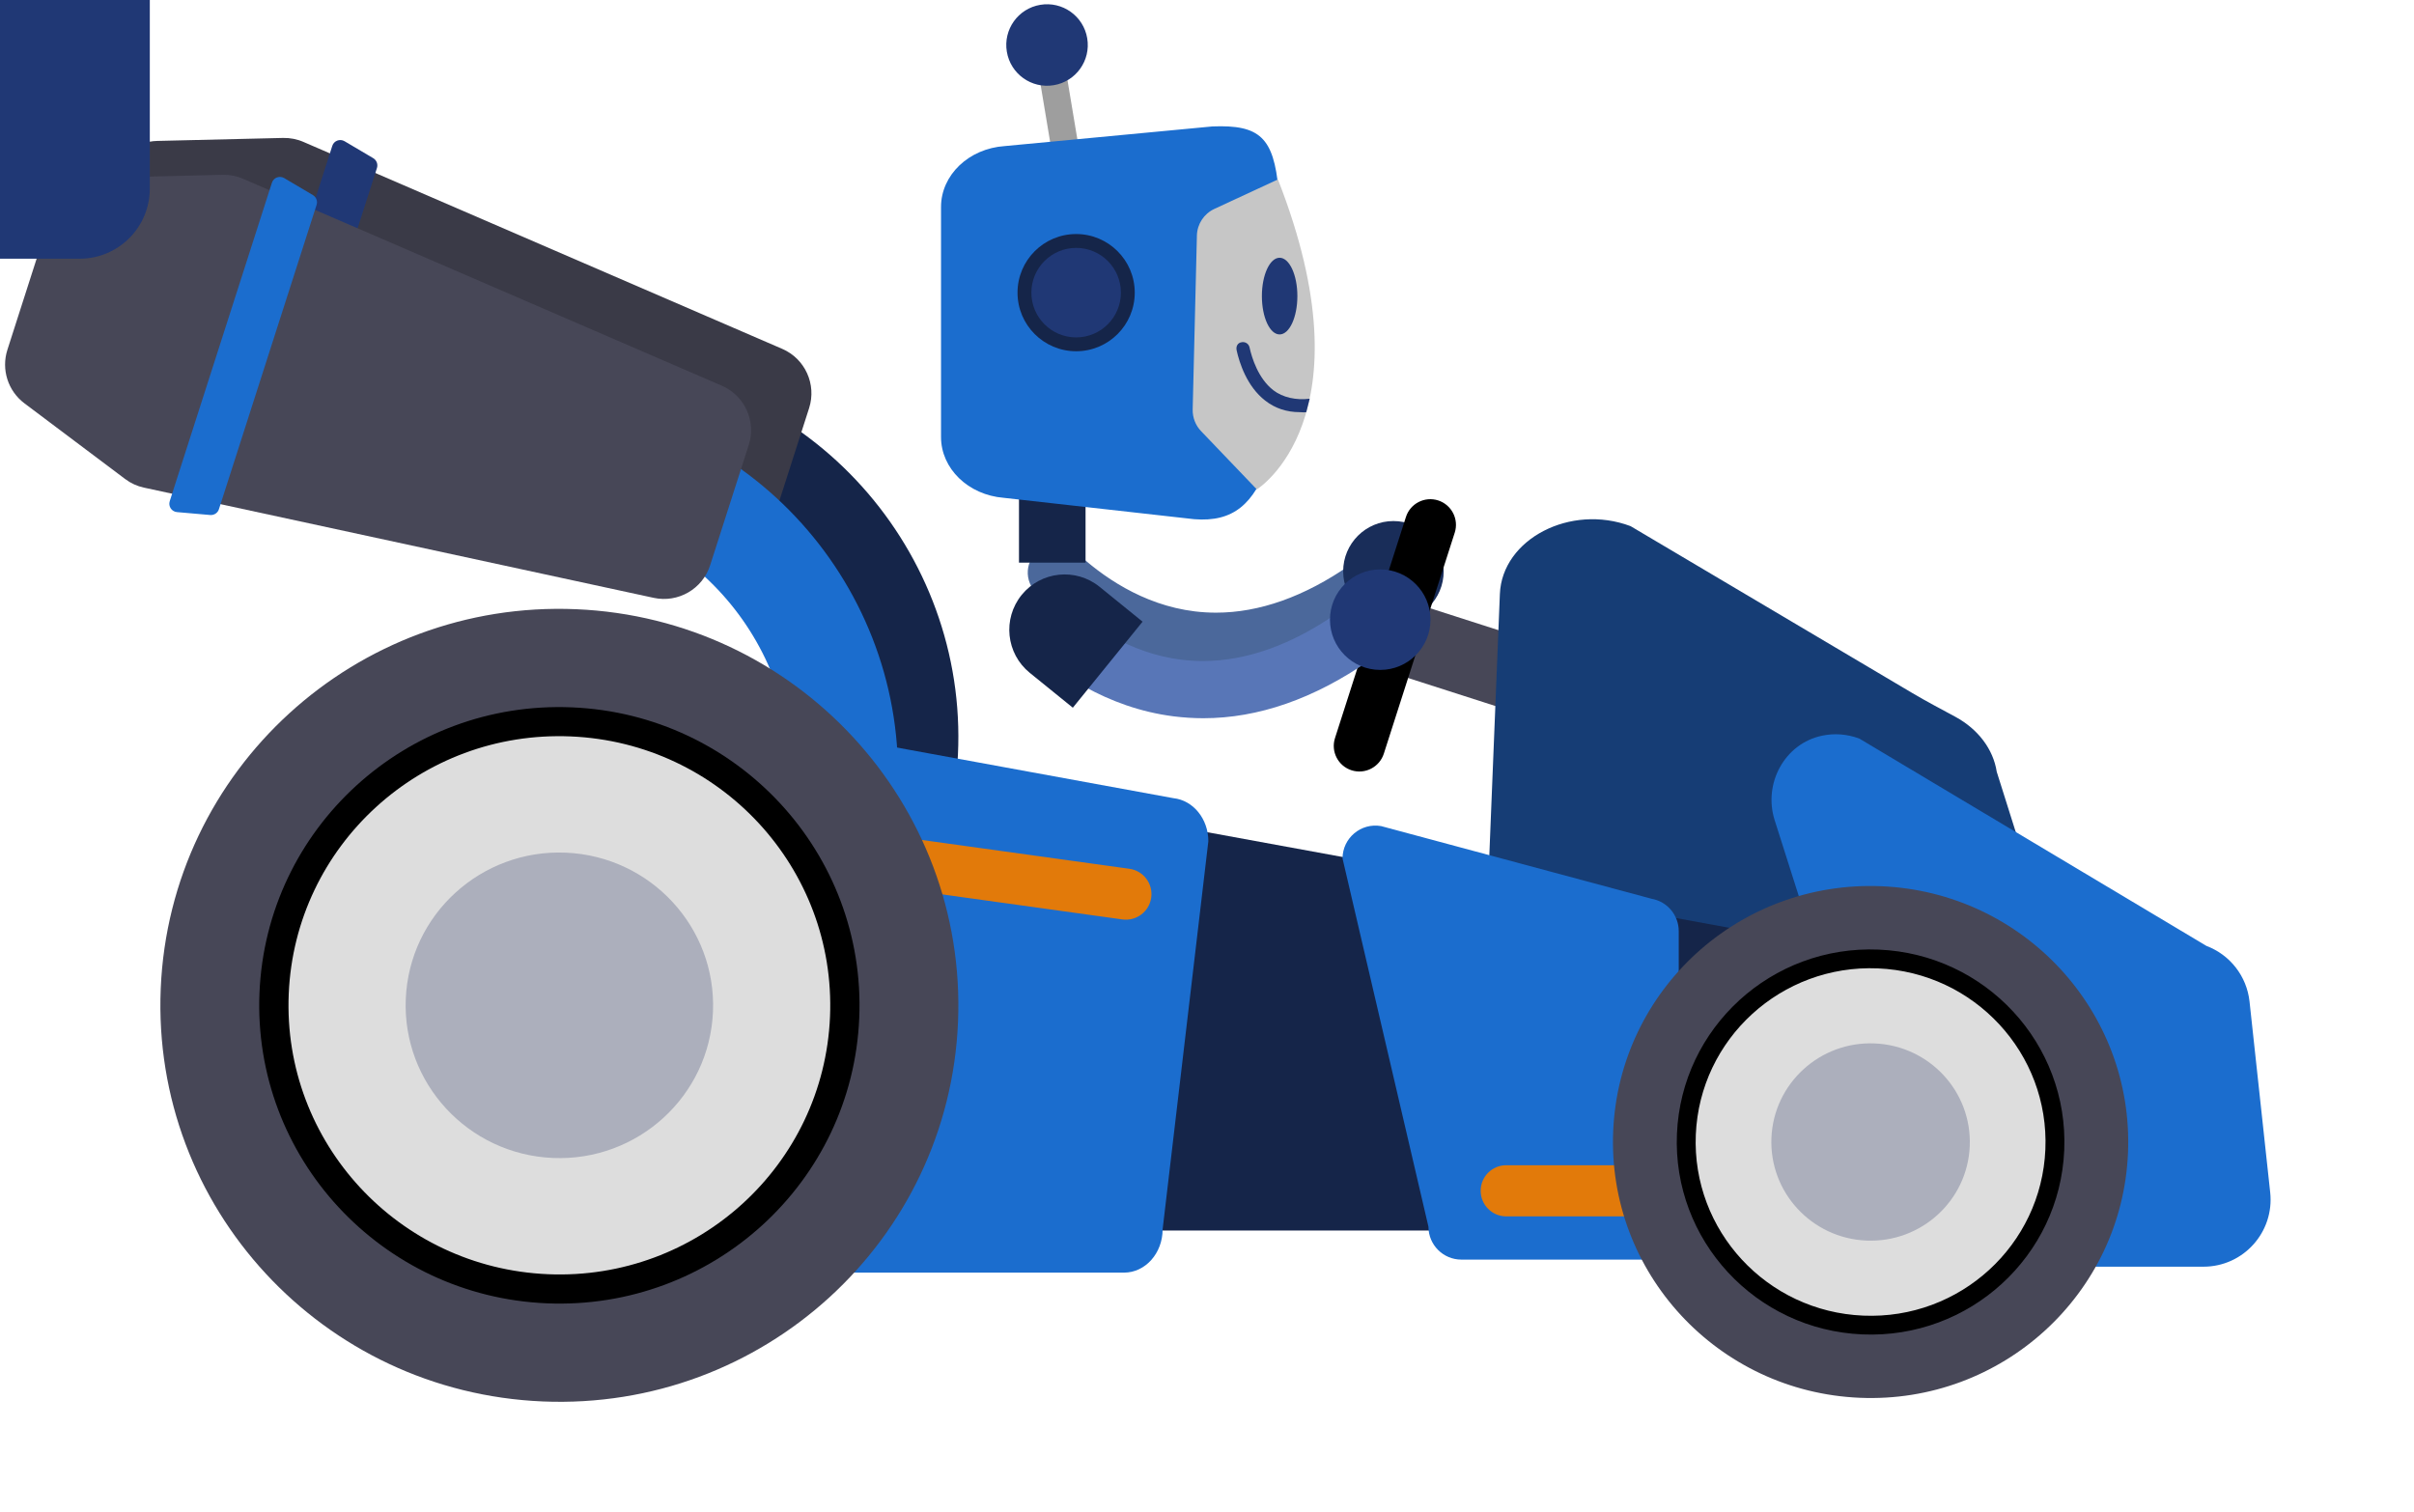 <svg xmlns="http://www.w3.org/2000/svg" xmlns:xlink="http://www.w3.org/1999/xlink" preserveAspectRatio="xMidYMid meet" width="549" height="344" viewBox="0 0 549 344" style="width:100%;height:100%"><defs><animate repeatCount="indefinite" dur="3s" begin="0s" xlink:href="#_R_G_L_1_G_D_0_P_0" fill="freeze" attributeName="fill-opacity" from="0" to="0" keyTimes="0;0.333;0.367;0.4;0.444;1" values="0;0;1;0.8;0;0" keySplines="0.333 0 0.667 1;0.333 0 0.667 1;0.333 0 0.667 1;0.333 0 0.667 1;0 0 0 0" calcMode="spline"/><animateMotion repeatCount="indefinite" dur="3s" begin="0s" xlink:href="#_R_G_L_1_G_D_0_P_0_G_0_T_0" fill="freeze" keyTimes="0;0.333;0.367;0.4;0.444;1" path="M-186.92 -86.28 C-186.92,-86.28 -186.92,-86.28 -186.92,-86.28 C-186.92,-86.28 -220.34,-93.01 -220.34,-93.01 C-220.34,-93.01 -216.92,-86.28 -216.92,-86.28 C-216.92,-86.28 -186.92,-86.28 -186.92,-86.28 C-186.92,-86.28 -186.92,-86.28 -186.92,-86.28 " keyPoints="0;0;0.48;0.58;1;1" keySplines="0.333 0 0.667 1;0.333 0 0.667 1;0.333 0 0.667 1;0.333 0 0.667 1;0 0 0 0" calcMode="spline"/><animateTransform repeatCount="indefinite" dur="3s" begin="0s" xlink:href="#_R_G_L_1_G_D_0_P_0_G_0_T_0" fill="freeze" attributeName="transform" from="26.77" to="26.77" type="rotate" additive="sum" keyTimes="0;1" values="26.77;26.77" keySplines="0 0 1 1" calcMode="spline"/><animateTransform repeatCount="indefinite" dur="3s" begin="0s" xlink:href="#_R_G_L_1_G_D_0_P_0_G_0_T_0" fill="freeze" attributeName="transform" from="0 0" to="0 0" type="scale" additive="sum" keyTimes="0;0.333;0.367;0.4;0.444;1" values="0 0;0 0;1.13 0.534;1 0.693;0 0;0 0" keySplines="0.333 0 0.667 1;0.333 0 0.667 1;0.333 0 0.667 1;0.333 0 0.667 1;0 0 0 0" calcMode="spline"/><animateMotion repeatCount="indefinite" dur="3s" begin="0s" xlink:href="#_R_G_L_0_G_D_0_P_0_G_0_T_0" fill="freeze" keyTimes="0;0.333;0.378;0.433;1" path="M116.42 104.8 C116.42,104.8 116.42,104.8 116.42,104.8 C116.42,104.8 116.42,102.8 116.42,102.8 C116.42,102.8 116.42,104.8 116.42,104.8 C116.42,104.8 116.42,104.8 116.42,104.8 " keyPoints="0;0;0.5;1;1" keySplines="0.167 0.167 0.833 0.833;0.167 0.167 0.833 0.833;0.167 0.167 0.833 0.833;0 0 0 0" calcMode="spline"/><animateTransform repeatCount="indefinite" dur="3s" begin="0s" xlink:href="#_R_G_L_0_G_D_0_P_0_G_0_T_0" fill="freeze" attributeName="transform" from="0" to="0" type="rotate" additive="sum" keyTimes="0;0.061;0.122;0.183;0.244;0.333;0.378;0.433;0.522;0.594;0.656;0.744;0.811;0.883;0.944;0.994;1" values="0;1;0;1;0;0;12;0;1;0;1;0;1;0;1;0;0" keySplines="0.167 0.167 0.833 0.833;0.167 0.167 0.833 0.833;0.167 0.167 0.833 0.833;0.167 0.167 0.833 0.833;0.167 0.167 0.833 0.833;0.167 0.167 0.833 0.833;0.167 0.167 0.833 0.833;0.167 0.167 0.833 0.833;0.167 0.167 0.833 0.833;0.167 0.167 0.833 0.833;0.167 0.167 0.833 0.833;0.167 0.167 0.833 0.833;0.167 0.167 0.833 0.833;0.167 0.167 0.833 0.833;0.167 0.167 0.833 0.833;0 0 0 0" calcMode="spline"/><animateTransform repeatCount="indefinite" dur="3s" begin="0s" xlink:href="#_R_G_L_0_G_D_0_P_0_G_0_T_0" fill="freeze" attributeName="transform" from="1 1" to="1 1" type="scale" additive="sum" keyTimes="0;0.333;0.378;0.433;1" values="1 1;1 1;1.11 1.11;1 1;1 1" keySplines="0.167 0.167 0.833 0.833;0.167 0.167 0.833 0.833;0.167 0.167 0.833 0.833;0 0 0 0" calcMode="spline"/><animateTransform repeatCount="indefinite" dur="3s" begin="0s" xlink:href="#_R_G_L_0_G_D_0_P_0_G_0_T_0" fill="freeze" attributeName="transform" from="-116.42 -104.799" to="-116.42 -104.799" type="translate" additive="sum" keyTimes="0;1" values="-116.42 -104.799;-116.42 -104.799" keySplines="0 0 1 1" calcMode="spline"/><animateMotion repeatCount="indefinite" dur="3s" begin="0s" xlink:href="#_R_G_L_0_G_D_1_P_0_G_0_T_0" fill="freeze" keyTimes="0;0.333;0.378;0.433;1" path="M116.42 104.8 C116.42,104.8 116.42,104.8 116.42,104.8 C116.42,104.8 116.42,102.8 116.42,102.8 C116.42,102.8 116.42,104.8 116.42,104.8 C116.42,104.8 116.42,104.8 116.42,104.8 " keyPoints="0;0;0.5;1;1" keySplines="0.167 0.167 0.833 0.833;0.167 0.167 0.833 0.833;0.167 0.167 0.833 0.833;0 0 0 0" calcMode="spline"/><animateTransform repeatCount="indefinite" dur="3s" begin="0s" xlink:href="#_R_G_L_0_G_D_1_P_0_G_0_T_0" fill="freeze" attributeName="transform" from="0" to="0" type="rotate" additive="sum" keyTimes="0;0.061;0.122;0.183;0.244;0.333;0.378;0.433;0.522;0.594;0.656;0.744;0.811;0.883;0.944;0.994;1" values="0;1;0;1;0;0;12;0;1;0;1;0;1;0;1;0;0" keySplines="0.167 0.167 0.833 0.833;0.167 0.167 0.833 0.833;0.167 0.167 0.833 0.833;0.167 0.167 0.833 0.833;0.167 0.167 0.833 0.833;0.167 0.167 0.833 0.833;0.167 0.167 0.833 0.833;0.167 0.167 0.833 0.833;0.167 0.167 0.833 0.833;0.167 0.167 0.833 0.833;0.167 0.167 0.833 0.833;0.167 0.167 0.833 0.833;0.167 0.167 0.833 0.833;0.167 0.167 0.833 0.833;0.167 0.167 0.833 0.833;0 0 0 0" calcMode="spline"/><animateTransform repeatCount="indefinite" dur="3s" begin="0s" xlink:href="#_R_G_L_0_G_D_1_P_0_G_0_T_0" fill="freeze" attributeName="transform" from="1 1" to="1 1" type="scale" additive="sum" keyTimes="0;0.333;0.378;0.433;1" values="1 1;1 1;1.11 1.11;1 1;1 1" keySplines="0.167 0.167 0.833 0.833;0.167 0.167 0.833 0.833;0.167 0.167 0.833 0.833;0 0 0 0" calcMode="spline"/><animateTransform repeatCount="indefinite" dur="3s" begin="0s" xlink:href="#_R_G_L_0_G_D_1_P_0_G_0_T_0" fill="freeze" attributeName="transform" from="-116.42 -104.799" to="-116.42 -104.799" type="translate" additive="sum" keyTimes="0;1" values="-116.42 -104.799;-116.42 -104.799" keySplines="0 0 1 1" calcMode="spline"/><animateMotion repeatCount="indefinite" dur="3s" begin="0s" xlink:href="#_R_G_L_0_G_D_2_P_0_G_0_T_0" fill="freeze" keyTimes="0;0.333;0.378;0.433;1" path="M116.42 104.8 C116.42,104.8 116.42,104.8 116.42,104.8 C116.42,104.8 116.42,102.8 116.42,102.8 C116.42,102.8 116.42,104.8 116.42,104.8 C116.42,104.8 116.42,104.8 116.42,104.8 " keyPoints="0;0;0.5;1;1" keySplines="0.167 0.167 0.833 0.833;0.167 0.167 0.833 0.833;0.167 0.167 0.833 0.833;0 0 0 0" calcMode="spline"/><animateTransform repeatCount="indefinite" dur="3s" begin="0s" xlink:href="#_R_G_L_0_G_D_2_P_0_G_0_T_0" fill="freeze" attributeName="transform" from="0" to="0" type="rotate" additive="sum" keyTimes="0;0.061;0.122;0.183;0.244;0.333;0.378;0.433;0.522;0.594;0.656;0.744;0.811;0.883;0.944;0.994;1" values="0;1;0;1;0;0;12;0;1;0;1;0;1;0;1;0;0" keySplines="0.167 0.167 0.833 0.833;0.167 0.167 0.833 0.833;0.167 0.167 0.833 0.833;0.167 0.167 0.833 0.833;0.167 0.167 0.833 0.833;0.167 0.167 0.833 0.833;0.167 0.167 0.833 0.833;0.167 0.167 0.833 0.833;0.167 0.167 0.833 0.833;0.167 0.167 0.833 0.833;0.167 0.167 0.833 0.833;0.167 0.167 0.833 0.833;0.167 0.167 0.833 0.833;0.167 0.167 0.833 0.833;0.167 0.167 0.833 0.833;0 0 0 0" calcMode="spline"/><animateTransform repeatCount="indefinite" dur="3s" begin="0s" xlink:href="#_R_G_L_0_G_D_2_P_0_G_0_T_0" fill="freeze" attributeName="transform" from="1 1" to="1 1" type="scale" additive="sum" keyTimes="0;0.333;0.378;0.433;1" values="1 1;1 1;1.11 1.11;1 1;1 1" keySplines="0.167 0.167 0.833 0.833;0.167 0.167 0.833 0.833;0.167 0.167 0.833 0.833;0 0 0 0" calcMode="spline"/><animateTransform repeatCount="indefinite" dur="3s" begin="0s" xlink:href="#_R_G_L_0_G_D_2_P_0_G_0_T_0" fill="freeze" attributeName="transform" from="-116.42 -104.799" to="-116.42 -104.799" type="translate" additive="sum" keyTimes="0;1" values="-116.42 -104.799;-116.42 -104.799" keySplines="0 0 1 1" calcMode="spline"/><animateMotion repeatCount="indefinite" dur="3s" begin="0s" xlink:href="#_R_G_L_0_G_D_3_P_0_G_0_T_0" fill="freeze" keyTimes="0;0.061;0.122;0.183;0.244;0.3;0.333;0.383;0.433;0.461;0.522;0.594;0.656;0.744;0.806;0.883;0.944;0.994;1" path="M281.03 135.43 C281.03,135.43 281.03,133.43 281.03,133.43 C281.03,133.43 281.03,135.43 281.03,135.43 C281.03,135.43 281.03,133.43 281.03,133.43 C281.03,133.43 281.03,135.43 281.03,135.43 C281.03,135.43 281.03,133.43 281.03,133.43 C281.03,133.43 281.03,135.43 281.03,135.43 C281.03,135.43 281.03,132.43 281.03,132.43 C281.03,132.43 281.03,135.43 281.03,135.43 C281.03,135.43 281.03,135.43 281.03,135.43 C281.03,135.43 281.03,133.43 281.03,133.43 C281.03,133.43 281.03,135.43 281.03,135.43 C281.03,135.43 281.03,133.43 281.03,133.43 C281.03,133.43 281.03,135.43 281.03,135.43 C281.03,135.43 281.03,133.43 281.03,133.43 C281.03,133.43 281.03,135.43 281.03,135.43 C281.03,135.43 281.03,133.43 281.03,133.43 C281.03,133.43 281.03,135.43 281.03,135.43 C281.03,135.43 281.03,135.43 281.03,135.43 " keyPoints="0;0.06;0.12;0.18;0.24;0.29;0.35;0.44;0.53;0.53;0.59;0.65;0.71;0.76;0.82;0.88;0.94;1;1" keySplines="0.167 0.167 0.833 0.833;0.167 0.167 0.833 0.833;0.167 0.167 0.833 0.833;0.167 0.167 0.833 0.833;0.167 0.167 0.833 0.833;0.167 0.167 0.833 0.833;0.167 0.167 0.833 0.833;0.167 0.167 0.833 0.833;0.167 0.167 0.833 0.833;0.167 0.167 0.833 0.833;0.167 0.167 0.833 0.833;0.167 0.167 0.833 0.833;0.167 0.167 0.833 0.833;0.167 0.167 0.833 0.833;0.167 0.167 0.833 0.833;0.167 0.167 0.833 0.833;0.167 0.167 0.833 0.833;0 0 0 0" calcMode="spline"/><animateTransform repeatCount="indefinite" dur="3s" begin="0s" xlink:href="#_R_G_L_0_G_D_3_P_0_G_0_T_0" fill="freeze" attributeName="transform" from="-281.033 -135.431" to="-281.033 -135.431" type="translate" additive="sum" keyTimes="0;1" values="-281.033 -135.431;-281.033 -135.431" keySplines="0 0 1 1" calcMode="spline"/><animateMotion repeatCount="indefinite" dur="3s" begin="0s" xlink:href="#_R_G_L_0_G_D_4_P_0_G_0_T_0" fill="freeze" keyTimes="0;0.061;0.122;0.183;0.244;0.3;0.333;0.383;0.433;0.461;0.522;0.594;0.656;0.744;0.806;0.883;0.944;0.994;1" path="M281.03 135.43 C281.03,135.43 281.03,133.43 281.03,133.43 C281.03,133.43 281.03,135.43 281.03,135.43 C281.03,135.43 281.03,133.43 281.03,133.43 C281.03,133.43 281.03,135.43 281.03,135.43 C281.03,135.43 281.03,133.43 281.03,133.43 C281.03,133.43 281.03,135.43 281.03,135.43 C281.03,135.43 281.03,132.43 281.03,132.43 C281.03,132.43 281.03,135.43 281.03,135.43 C281.03,135.43 281.03,135.43 281.03,135.43 C281.03,135.43 281.03,133.43 281.03,133.43 C281.03,133.43 281.03,135.43 281.03,135.43 C281.03,135.43 281.03,133.43 281.03,133.43 C281.03,133.43 281.03,135.43 281.03,135.43 C281.03,135.43 281.03,133.43 281.03,133.43 C281.03,133.43 281.03,135.43 281.03,135.43 C281.03,135.43 281.03,133.43 281.03,133.43 C281.03,133.43 281.03,135.43 281.03,135.43 C281.03,135.43 281.03,135.43 281.03,135.43 " keyPoints="0;0.06;0.12;0.18;0.24;0.29;0.35;0.44;0.53;0.53;0.59;0.65;0.71;0.76;0.82;0.88;0.94;1;1" keySplines="0.167 0.167 0.833 0.833;0.167 0.167 0.833 0.833;0.167 0.167 0.833 0.833;0.167 0.167 0.833 0.833;0.167 0.167 0.833 0.833;0.167 0.167 0.833 0.833;0.167 0.167 0.833 0.833;0.167 0.167 0.833 0.833;0.167 0.167 0.833 0.833;0.167 0.167 0.833 0.833;0.167 0.167 0.833 0.833;0.167 0.167 0.833 0.833;0.167 0.167 0.833 0.833;0.167 0.167 0.833 0.833;0.167 0.167 0.833 0.833;0.167 0.167 0.833 0.833;0.167 0.167 0.833 0.833;0 0 0 0" calcMode="spline"/><animateTransform repeatCount="indefinite" dur="3s" begin="0s" xlink:href="#_R_G_L_0_G_D_4_P_0_G_0_T_0" fill="freeze" attributeName="transform" from="-281.033 -135.431" to="-281.033 -135.431" type="translate" additive="sum" keyTimes="0;1" values="-281.033 -135.431;-281.033 -135.431" keySplines="0 0 1 1" calcMode="spline"/><animateMotion repeatCount="indefinite" dur="3s" begin="0s" xlink:href="#_R_G_L_0_G_D_5_P_0_G_0_T_0" fill="freeze" keyTimes="0;0.061;0.122;0.194;0.261;0.333;0.378;0.422;0.45;0.467;0.494;0.582;0.659;0.75;0.834;0.911;0.994;1" path="M256.51 64.47 C256.51,64.47 256.51,61.47 256.51,61.47 C256.51,61.47 256.51,64.47 256.51,64.47 C256.51,64.47 256.51,61.47 256.51,61.47 C256.51,61.47 256.51,64.47 256.51,64.47 C256.51,64.47 256.51,64.47 256.51,64.47 C256.51,64.47 235.51,56.47 235.51,56.47 C235.51,56.47 275.51,64.47 275.51,64.47 C275.51,64.47 256.51,64.47 256.51,64.47 C256.51,64.47 250.51,64.26 250.51,64.26 C250.51,64.26 259.2,63.47 259.2,63.47 C259.2,63.47 256.51,61.47 256.51,61.47 C256.51,61.47 256.51,64.47 256.51,64.47 C256.51,64.47 256.51,61.47 256.51,61.47 C256.51,61.47 256.51,64.47 256.51,64.47 C256.51,64.47 256.51,61.47 256.51,61.47 C256.51,61.47 256.51,64.47 256.51,64.47 C256.51,64.47 256.51,64.47 256.51,64.47 " keyPoints="0;0.02;0.05;0.07;0.09;0.09;0.27;0.59;0.74;0.79;0.86;0.88;0.91;0.93;0.95;0.98;1;1" keySplines="0.333 0 0.667 1;0.333 0 0.667 1;0.333 0 0.667 1;0.333 0 0.667 1;0.333 0.333 0.667 0.667;0.333 0 0.667 1;0.333 0 0.667 1;0.333 0 0.667 1;0.333 0 0.667 0.979;0.333 0.024 0.667 0.896;0.333 0.859 0.667 1;0.333 0 0.667 1;0.333 0 0.667 1;0.333 0 0.667 1;0.333 0 0.667 1;0.333 0 0.667 1;0 0 0 0" calcMode="spline"/><animateTransform repeatCount="indefinite" dur="3s" begin="0s" xlink:href="#_R_G_L_0_G_D_5_P_0_G_0_T_0" fill="freeze" attributeName="transform" from="0" to="0" type="rotate" additive="sum" keyTimes="0;0.333;0.378;0.422;0.45;0.467;0.494;1" values="0;0;-14;7;0;-3;0;0" keySplines="0.333 0 0.667 1;0.333 0 0.667 1;0.333 0 0.667 1;0.333 0 0.833 1;0.167 0 0.833 1;0.167 0 0.833 1;0 0 0 0" calcMode="spline"/><animateTransform repeatCount="indefinite" dur="3s" begin="0s" xlink:href="#_R_G_L_0_G_D_5_P_0_G_0_T_0" fill="freeze" attributeName="transform" from="-256.508 -64.469" to="-256.508 -64.469" type="translate" additive="sum" keyTimes="0;1" values="-256.508 -64.469;-256.508 -64.469" keySplines="0 0 1 1" calcMode="spline"/><animateMotion repeatCount="indefinite" dur="3s" begin="0s" xlink:href="#_R_G_L_0_G_D_6_P_0_G_0_T_0" fill="freeze" keyTimes="0;0.061;0.122;0.194;0.261;0.333;0.378;0.422;0.45;0.467;0.494;0.582;0.659;0.75;0.834;0.911;0.994;1" path="M256.51 64.47 C256.51,64.47 256.51,61.47 256.51,61.47 C256.51,61.47 256.51,64.47 256.51,64.47 C256.51,64.47 256.51,61.47 256.51,61.47 C256.51,61.47 256.51,64.47 256.51,64.47 C256.51,64.47 256.51,64.47 256.51,64.47 C256.51,64.47 235.51,56.47 235.51,56.47 C235.51,56.47 275.51,64.47 275.51,64.47 C275.51,64.47 256.51,64.47 256.51,64.47 C256.51,64.47 250.51,64.26 250.51,64.26 C250.51,64.26 259.2,63.47 259.2,63.47 C259.2,63.47 256.51,61.47 256.51,61.47 C256.51,61.47 256.51,64.47 256.51,64.47 C256.51,64.47 256.51,61.47 256.51,61.47 C256.51,61.47 256.51,64.47 256.51,64.47 C256.51,64.47 256.51,61.47 256.51,61.47 C256.51,61.47 256.51,64.47 256.51,64.47 C256.51,64.47 256.51,64.47 256.51,64.47 " keyPoints="0;0.02;0.05;0.07;0.09;0.09;0.27;0.59;0.74;0.79;0.86;0.88;0.91;0.93;0.95;0.98;1;1" keySplines="0.333 0 0.667 1;0.333 0 0.667 1;0.333 0 0.667 1;0.333 0 0.667 1;0.333 0.333 0.667 0.667;0.333 0 0.667 1;0.333 0 0.667 1;0.333 0 0.667 1;0.333 0 0.667 0.979;0.333 0.024 0.667 0.896;0.333 0.859 0.667 1;0.333 0 0.667 1;0.333 0 0.667 1;0.333 0 0.667 1;0.333 0 0.667 1;0.333 0 0.667 1;0 0 0 0" calcMode="spline"/><animateTransform repeatCount="indefinite" dur="3s" begin="0s" xlink:href="#_R_G_L_0_G_D_6_P_0_G_0_T_0" fill="freeze" attributeName="transform" from="0" to="0" type="rotate" additive="sum" keyTimes="0;0.333;0.378;0.422;0.45;0.467;0.494;1" values="0;0;-14;7;0;-3;0;0" keySplines="0.333 0 0.667 1;0.333 0 0.667 1;0.333 0 0.667 1;0.333 0 0.833 1;0.167 0 0.833 1;0.167 0 0.833 1;0 0 0 0" calcMode="spline"/><animateTransform repeatCount="indefinite" dur="3s" begin="0s" xlink:href="#_R_G_L_0_G_D_6_P_0_G_0_T_0" fill="freeze" attributeName="transform" from="-256.508 -64.469" to="-256.508 -64.469" type="translate" additive="sum" keyTimes="0;1" values="-256.508 -64.469;-256.508 -64.469" keySplines="0 0 1 1" calcMode="spline"/><animateMotion repeatCount="indefinite" dur="3s" begin="0s" xlink:href="#_R_G_L_0_G_D_7_P_0_G_0_T_0" fill="freeze" keyTimes="0;0.061;0.122;0.194;0.261;0.333;0.378;0.422;0.45;0.467;0.494;0.582;0.659;0.75;0.834;0.911;0.994;1" path="M256.51 64.47 C256.51,64.47 256.51,61.47 256.51,61.47 C256.51,61.47 256.51,64.47 256.51,64.47 C256.51,64.47 256.51,61.47 256.51,61.47 C256.51,61.47 256.51,64.47 256.51,64.47 C256.51,64.47 256.51,64.47 256.51,64.47 C256.51,64.47 235.51,56.47 235.51,56.47 C235.51,56.47 275.51,64.47 275.51,64.47 C275.51,64.47 256.51,64.47 256.51,64.47 C256.51,64.47 250.51,64.26 250.51,64.26 C250.51,64.26 259.2,63.47 259.2,63.47 C259.2,63.47 256.51,61.47 256.51,61.47 C256.51,61.47 256.51,64.47 256.51,64.47 C256.51,64.47 256.51,61.47 256.51,61.47 C256.51,61.47 256.51,64.47 256.51,64.47 C256.51,64.47 256.51,61.47 256.51,61.47 C256.51,61.47 256.51,64.47 256.51,64.47 C256.51,64.47 256.51,64.47 256.51,64.47 " keyPoints="0;0.02;0.05;0.07;0.09;0.09;0.27;0.59;0.74;0.79;0.86;0.88;0.91;0.93;0.95;0.98;1;1" keySplines="0.333 0 0.667 1;0.333 0 0.667 1;0.333 0 0.667 1;0.333 0 0.667 1;0.333 0.333 0.667 0.667;0.333 0 0.667 1;0.333 0 0.667 1;0.333 0 0.667 1;0.333 0 0.667 0.979;0.333 0.024 0.667 0.896;0.333 0.859 0.667 1;0.333 0 0.667 1;0.333 0 0.667 1;0.333 0 0.667 1;0.333 0 0.667 1;0.333 0 0.667 1;0 0 0 0" calcMode="spline"/><animateTransform repeatCount="indefinite" dur="3s" begin="0s" xlink:href="#_R_G_L_0_G_D_7_P_0_G_0_T_0" fill="freeze" attributeName="transform" from="0" to="0" type="rotate" additive="sum" keyTimes="0;0.333;0.378;0.422;0.45;0.467;0.494;1" values="0;0;-14;7;0;-3;0;0" keySplines="0.333 0 0.667 1;0.333 0 0.667 1;0.333 0 0.667 1;0.333 0 0.833 1;0.167 0 0.833 1;0.167 0 0.833 1;0 0 0 0" calcMode="spline"/><animateTransform repeatCount="indefinite" dur="3s" begin="0s" xlink:href="#_R_G_L_0_G_D_7_P_0_G_0_T_0" fill="freeze" attributeName="transform" from="-256.508 -64.469" to="-256.508 -64.469" type="translate" additive="sum" keyTimes="0;1" values="-256.508 -64.469;-256.508 -64.469" keySplines="0 0 1 1" calcMode="spline"/><animateMotion repeatCount="indefinite" dur="3s" begin="0s" xlink:href="#_R_G_L_0_G_D_8_P_0_G_0_T_0" fill="freeze" keyTimes="0;0.061;0.122;0.194;0.261;0.333;0.378;0.422;0.45;0.467;0.494;0.582;0.659;0.75;0.834;0.911;0.994;1" path="M256.51 64.47 C256.51,64.47 256.51,61.47 256.51,61.47 C256.51,61.47 256.51,64.47 256.51,64.47 C256.51,64.47 256.51,61.47 256.51,61.47 C256.51,61.47 256.51,64.47 256.51,64.47 C256.51,64.47 256.51,64.47 256.51,64.47 C256.51,64.47 235.51,56.47 235.51,56.47 C235.51,56.47 275.51,64.47 275.51,64.47 C275.51,64.47 256.51,64.47 256.51,64.47 C256.51,64.47 250.51,64.26 250.51,64.26 C250.51,64.26 259.2,63.47 259.2,63.47 C259.2,63.47 256.51,61.47 256.51,61.47 C256.51,61.47 256.51,64.47 256.51,64.47 C256.51,64.47 256.51,61.47 256.51,61.47 C256.51,61.47 256.51,64.47 256.51,64.47 C256.51,64.47 256.51,61.47 256.51,61.47 C256.51,61.47 256.51,64.47 256.51,64.47 C256.51,64.47 256.51,64.47 256.51,64.47 " keyPoints="0;0.02;0.05;0.07;0.09;0.09;0.27;0.59;0.74;0.79;0.86;0.88;0.91;0.93;0.95;0.98;1;1" keySplines="0.333 0 0.667 1;0.333 0 0.667 1;0.333 0 0.667 1;0.333 0 0.667 1;0.333 0.333 0.667 0.667;0.333 0 0.667 1;0.333 0 0.667 1;0.333 0 0.667 1;0.333 0 0.667 0.979;0.333 0.024 0.667 0.896;0.333 0.859 0.667 1;0.333 0 0.667 1;0.333 0 0.667 1;0.333 0 0.667 1;0.333 0 0.667 1;0.333 0 0.667 1;0 0 0 0" calcMode="spline"/><animateTransform repeatCount="indefinite" dur="3s" begin="0s" xlink:href="#_R_G_L_0_G_D_8_P_0_G_0_T_0" fill="freeze" attributeName="transform" from="0" to="0" type="rotate" additive="sum" keyTimes="0;0.333;0.378;0.422;0.45;0.467;0.494;1" values="0;0;-14;7;0;-3;0;0" keySplines="0.333 0 0.667 1;0.333 0 0.667 1;0.333 0 0.667 1;0.333 0 0.833 1;0.167 0 0.833 1;0.167 0 0.833 1;0 0 0 0" calcMode="spline"/><animateTransform repeatCount="indefinite" dur="3s" begin="0s" xlink:href="#_R_G_L_0_G_D_8_P_0_G_0_T_0" fill="freeze" attributeName="transform" from="-256.508 -64.469" to="-256.508 -64.469" type="translate" additive="sum" keyTimes="0;1" values="-256.508 -64.469;-256.508 -64.469" keySplines="0 0 1 1" calcMode="spline"/><animateMotion repeatCount="indefinite" dur="3s" begin="0s" xlink:href="#_R_G_L_0_G_D_9_P_0_G_0_T_0" fill="freeze" keyTimes="0;0.061;0.122;0.194;0.261;0.333;0.378;0.422;0.45;0.467;0.494;0.582;0.659;0.75;0.834;0.911;0.994;1" path="M256.51 64.47 C256.51,64.47 256.51,61.47 256.51,61.47 C256.51,61.47 256.51,64.47 256.51,64.47 C256.51,64.47 256.51,61.47 256.51,61.47 C256.51,61.47 256.51,64.47 256.51,64.47 C256.51,64.47 256.51,64.47 256.51,64.47 C256.51,64.47 235.51,56.47 235.51,56.47 C235.51,56.47 275.51,64.47 275.51,64.47 C275.51,64.47 256.51,64.47 256.51,64.47 C256.51,64.47 250.51,64.26 250.51,64.26 C250.51,64.26 259.2,63.47 259.2,63.47 C259.2,63.47 256.51,61.47 256.51,61.47 C256.51,61.47 256.51,64.47 256.51,64.47 C256.51,64.47 256.51,61.47 256.51,61.47 C256.51,61.47 256.51,64.47 256.51,64.47 C256.51,64.47 256.51,61.47 256.51,61.47 C256.51,61.47 256.51,64.47 256.51,64.47 C256.51,64.47 256.51,64.47 256.51,64.47 " keyPoints="0;0.02;0.05;0.07;0.09;0.09;0.27;0.59;0.74;0.79;0.86;0.88;0.91;0.93;0.95;0.98;1;1" keySplines="0.333 0 0.667 1;0.333 0 0.667 1;0.333 0 0.667 1;0.333 0 0.667 1;0.333 0.333 0.667 0.667;0.333 0 0.667 1;0.333 0 0.667 1;0.333 0 0.667 1;0.333 0 0.667 0.979;0.333 0.024 0.667 0.896;0.333 0.859 0.667 1;0.333 0 0.667 1;0.333 0 0.667 1;0.333 0 0.667 1;0.333 0 0.667 1;0.333 0 0.667 1;0 0 0 0" calcMode="spline"/><animateTransform repeatCount="indefinite" dur="3s" begin="0s" xlink:href="#_R_G_L_0_G_D_9_P_0_G_0_T_0" fill="freeze" attributeName="transform" from="0" to="0" type="rotate" additive="sum" keyTimes="0;0.333;0.378;0.422;0.45;0.467;0.494;1" values="0;0;-14;7;0;-3;0;0" keySplines="0.333 0 0.667 1;0.333 0 0.667 1;0.333 0 0.667 1;0.333 0 0.833 1;0.167 0 0.833 1;0.167 0 0.833 1;0 0 0 0" calcMode="spline"/><animateTransform repeatCount="indefinite" dur="3s" begin="0s" xlink:href="#_R_G_L_0_G_D_9_P_0_G_0_T_0" fill="freeze" attributeName="transform" from="-256.508 -64.469" to="-256.508 -64.469" type="translate" additive="sum" keyTimes="0;1" values="-256.508 -64.469;-256.508 -64.469" keySplines="0 0 1 1" calcMode="spline"/><animateMotion repeatCount="indefinite" dur="3s" begin="0s" xlink:href="#_R_G_L_0_G_D_10_P_0_G_0_T_0" fill="freeze" keyTimes="0;0.061;0.122;0.194;0.261;0.333;0.378;0.422;0.45;0.467;0.494;0.582;0.659;0.75;0.834;0.911;0.994;1" path="M256.51 64.47 C256.51,64.47 256.51,61.47 256.51,61.47 C256.51,61.47 256.51,64.47 256.51,64.47 C256.51,64.47 256.51,61.47 256.51,61.47 C256.51,61.47 256.51,64.47 256.51,64.47 C256.51,64.47 256.51,64.47 256.51,64.47 C256.51,64.47 235.51,56.47 235.51,56.47 C235.51,56.47 275.51,64.47 275.51,64.47 C275.51,64.47 256.51,64.47 256.51,64.47 C256.51,64.47 250.51,64.26 250.51,64.26 C250.51,64.26 259.2,63.47 259.2,63.47 C259.2,63.47 256.51,61.47 256.51,61.47 C256.51,61.47 256.51,64.47 256.51,64.47 C256.51,64.47 256.51,61.47 256.51,61.47 C256.51,61.47 256.51,64.47 256.51,64.47 C256.51,64.47 256.51,61.47 256.51,61.47 C256.51,61.47 256.51,64.47 256.51,64.47 C256.51,64.47 256.51,64.47 256.51,64.47 " keyPoints="0;0.02;0.05;0.07;0.09;0.09;0.27;0.59;0.74;0.79;0.86;0.88;0.91;0.93;0.95;0.98;1;1" keySplines="0.333 0 0.667 1;0.333 0 0.667 1;0.333 0 0.667 1;0.333 0 0.667 1;0.333 0.333 0.667 0.667;0.333 0 0.667 1;0.333 0 0.667 1;0.333 0 0.667 1;0.333 0 0.667 0.979;0.333 0.024 0.667 0.896;0.333 0.859 0.667 1;0.333 0 0.667 1;0.333 0 0.667 1;0.333 0 0.667 1;0.333 0 0.667 1;0.333 0 0.667 1;0 0 0 0" calcMode="spline"/><animateTransform repeatCount="indefinite" dur="3s" begin="0s" xlink:href="#_R_G_L_0_G_D_10_P_0_G_0_T_0" fill="freeze" attributeName="transform" from="0" to="0" type="rotate" additive="sum" keyTimes="0;0.333;0.378;0.422;0.45;0.467;0.494;1" values="0;0;-14;7;0;-3;0;0" keySplines="0.333 0 0.667 1;0.333 0 0.667 1;0.333 0 0.667 1;0.333 0 0.833 1;0.167 0 0.833 1;0.167 0 0.833 1;0 0 0 0" calcMode="spline"/><animateTransform repeatCount="indefinite" dur="3s" begin="0s" xlink:href="#_R_G_L_0_G_D_10_P_0_G_0_T_0" fill="freeze" attributeName="transform" from="-256.508 -64.469" to="-256.508 -64.469" type="translate" additive="sum" keyTimes="0;1" values="-256.508 -64.469;-256.508 -64.469" keySplines="0 0 1 1" calcMode="spline"/><animateMotion repeatCount="indefinite" dur="3s" begin="0s" xlink:href="#_R_G_L_0_G_D_11_P_0_G_0_T_0" fill="freeze" keyTimes="0;0.061;0.122;0.194;0.261;0.333;0.378;0.422;0.45;0.467;0.494;0.582;0.659;0.75;0.834;0.911;0.994;1" path="M256.51 64.47 C256.51,64.47 256.51,61.47 256.51,61.47 C256.51,61.47 256.51,64.47 256.51,64.47 C256.51,64.47 256.51,61.47 256.51,61.47 C256.51,61.47 256.51,64.47 256.51,64.47 C256.51,64.47 256.51,64.47 256.51,64.47 C256.51,64.47 235.51,56.47 235.51,56.47 C235.51,56.47 275.51,64.47 275.51,64.47 C275.51,64.47 256.51,64.47 256.51,64.47 C256.51,64.47 250.51,64.26 250.51,64.26 C250.51,64.26 259.2,63.47 259.2,63.47 C259.2,63.47 256.51,61.47 256.51,61.47 C256.51,61.47 256.51,64.47 256.51,64.47 C256.51,64.47 256.51,61.47 256.51,61.47 C256.51,61.47 256.51,64.47 256.51,64.47 C256.51,64.47 256.51,61.47 256.51,61.47 C256.51,61.47 256.51,64.47 256.51,64.47 C256.51,64.47 256.51,64.47 256.51,64.47 " keyPoints="0;0.02;0.05;0.07;0.09;0.09;0.27;0.59;0.74;0.79;0.86;0.88;0.91;0.93;0.95;0.98;1;1" keySplines="0.333 0 0.667 1;0.333 0 0.667 1;0.333 0 0.667 1;0.333 0 0.667 1;0.333 0.333 0.667 0.667;0.333 0 0.667 1;0.333 0 0.667 1;0.333 0 0.667 1;0.333 0 0.667 0.979;0.333 0.024 0.667 0.896;0.333 0.859 0.667 1;0.333 0 0.667 1;0.333 0 0.667 1;0.333 0 0.667 1;0.333 0 0.667 1;0.333 0 0.667 1;0 0 0 0" calcMode="spline"/><animateTransform repeatCount="indefinite" dur="3s" begin="0s" xlink:href="#_R_G_L_0_G_D_11_P_0_G_0_T_0" fill="freeze" attributeName="transform" from="0" to="0" type="rotate" additive="sum" keyTimes="0;0.333;0.378;0.422;0.45;0.467;0.494;1" values="0;0;-14;7;0;-3;0;0" keySplines="0.333 0 0.667 1;0.333 0 0.667 1;0.333 0 0.667 1;0.333 0 0.833 1;0.167 0 0.833 1;0.167 0 0.833 1;0 0 0 0" calcMode="spline"/><animateTransform repeatCount="indefinite" dur="3s" begin="0s" xlink:href="#_R_G_L_0_G_D_11_P_0_G_0_T_0" fill="freeze" attributeName="transform" from="-256.508 -64.469" to="-256.508 -64.469" type="translate" additive="sum" keyTimes="0;1" values="-256.508 -64.469;-256.508 -64.469" keySplines="0 0 1 1" calcMode="spline"/><animateMotion repeatCount="indefinite" dur="3s" begin="0s" xlink:href="#_R_G_L_0_G_D_12_P_0_G_0_T_0" fill="freeze" keyTimes="0;0.061;0.122;0.194;0.261;0.333;0.378;0.422;0.45;0.467;0.494;0.582;0.659;0.75;0.834;0.911;0.994;1" path="M256.51 64.47 C256.51,64.47 256.51,61.47 256.51,61.47 C256.51,61.47 256.51,64.47 256.51,64.47 C256.51,64.47 256.51,61.47 256.51,61.47 C256.51,61.47 256.51,64.47 256.51,64.47 C256.51,64.47 256.51,64.47 256.51,64.47 C256.51,64.47 235.51,56.47 235.51,56.47 C235.51,56.47 275.51,64.47 275.51,64.47 C275.51,64.47 256.51,64.47 256.51,64.47 C256.51,64.47 250.51,64.26 250.51,64.26 C250.51,64.26 259.2,63.47 259.2,63.47 C259.2,63.47 256.51,61.47 256.51,61.47 C256.51,61.47 256.51,64.47 256.51,64.47 C256.51,64.47 256.51,61.47 256.51,61.47 C256.51,61.47 256.51,64.47 256.51,64.47 C256.51,64.47 256.51,61.47 256.51,61.47 C256.51,61.47 256.51,64.47 256.51,64.47 C256.51,64.47 256.51,64.47 256.51,64.47 " keyPoints="0;0.02;0.05;0.07;0.09;0.09;0.27;0.59;0.74;0.79;0.86;0.88;0.91;0.93;0.95;0.98;1;1" keySplines="0.333 0 0.667 1;0.333 0 0.667 1;0.333 0 0.667 1;0.333 0 0.667 1;0.333 0.333 0.667 0.667;0.333 0 0.667 1;0.333 0 0.667 1;0.333 0 0.667 1;0.333 0 0.667 0.979;0.333 0.024 0.667 0.896;0.333 0.859 0.667 1;0.333 0 0.667 1;0.333 0 0.667 1;0.333 0 0.667 1;0.333 0 0.667 1;0.333 0 0.667 1;0 0 0 0" calcMode="spline"/><animateTransform repeatCount="indefinite" dur="3s" begin="0s" xlink:href="#_R_G_L_0_G_D_12_P_0_G_0_T_0" fill="freeze" attributeName="transform" from="0" to="0" type="rotate" additive="sum" keyTimes="0;0.333;0.378;0.422;0.45;0.467;0.494;1" values="0;0;-14;7;0;-3;0;0" keySplines="0.333 0 0.667 1;0.333 0 0.667 1;0.333 0 0.667 1;0.333 0 0.833 1;0.167 0 0.833 1;0.167 0 0.833 1;0 0 0 0" calcMode="spline"/><animateTransform repeatCount="indefinite" dur="3s" begin="0s" xlink:href="#_R_G_L_0_G_D_12_P_0_G_0_T_0" fill="freeze" attributeName="transform" from="-256.508 -64.469" to="-256.508 -64.469" type="translate" additive="sum" keyTimes="0;1" values="-256.508 -64.469;-256.508 -64.469" keySplines="0 0 1 1" calcMode="spline"/><animateMotion repeatCount="indefinite" dur="3s" begin="0s" xlink:href="#_R_G_L_0_G_D_13_P_0_G_0_T_0" fill="freeze" keyTimes="0;0.061;0.122;0.194;0.261;0.333;0.378;0.422;0.45;0.467;0.494;0.582;0.659;0.75;0.834;0.911;0.994;1" path="M256.51 64.47 C256.51,64.47 256.51,61.47 256.51,61.47 C256.51,61.47 256.51,64.47 256.51,64.47 C256.51,64.47 256.51,61.47 256.51,61.47 C256.51,61.47 256.51,64.47 256.51,64.47 C256.51,64.47 256.51,64.47 256.51,64.47 C256.51,64.47 235.51,56.47 235.51,56.47 C235.51,56.47 275.51,64.47 275.51,64.47 C275.51,64.47 256.51,64.47 256.51,64.47 C256.51,64.47 250.51,64.26 250.51,64.26 C250.51,64.26 259.2,63.47 259.2,63.47 C259.2,63.47 256.51,61.47 256.51,61.47 C256.51,61.47 256.51,64.47 256.51,64.47 C256.51,64.47 256.51,61.47 256.51,61.47 C256.51,61.47 256.51,64.47 256.51,64.47 C256.51,64.47 256.51,61.47 256.51,61.47 C256.51,61.47 256.51,64.47 256.51,64.47 C256.51,64.47 256.51,64.47 256.51,64.47 " keyPoints="0;0.02;0.05;0.07;0.09;0.09;0.27;0.59;0.74;0.79;0.86;0.88;0.91;0.93;0.95;0.98;1;1" keySplines="0.333 0 0.667 1;0.333 0 0.667 1;0.333 0 0.667 1;0.333 0 0.667 1;0.333 0.333 0.667 0.667;0.333 0 0.667 1;0.333 0 0.667 1;0.333 0 0.667 1;0.333 0 0.667 0.979;0.333 0.024 0.667 0.896;0.333 0.859 0.667 1;0.333 0 0.667 1;0.333 0 0.667 1;0.333 0 0.667 1;0.333 0 0.667 1;0.333 0 0.667 1;0 0 0 0" calcMode="spline"/><animateTransform repeatCount="indefinite" dur="3s" begin="0s" xlink:href="#_R_G_L_0_G_D_13_P_0_G_0_T_0" fill="freeze" attributeName="transform" from="0" to="0" type="rotate" additive="sum" keyTimes="0;0.333;0.378;0.422;0.45;0.467;0.494;1" values="0;0;-14;7;0;-3;0;0" keySplines="0.333 0 0.667 1;0.333 0 0.667 1;0.333 0 0.667 1;0.333 0 0.833 1;0.167 0 0.833 1;0.167 0 0.833 1;0 0 0 0" calcMode="spline"/><animateTransform repeatCount="indefinite" dur="3s" begin="0s" xlink:href="#_R_G_L_0_G_D_13_P_0_G_0_T_0" fill="freeze" attributeName="transform" from="-256.508 -64.469" to="-256.508 -64.469" type="translate" additive="sum" keyTimes="0;1" values="-256.508 -64.469;-256.508 -64.469" keySplines="0 0 1 1" calcMode="spline"/><animateMotion repeatCount="indefinite" dur="3s" begin="0s" xlink:href="#_R_G_L_0_G_D_14_P_0_G_0_T_0" fill="freeze" keyTimes="0;0.061;0.122;0.194;0.261;0.333;0.378;0.422;0.506;0.578;0.661;0.75;0.833;0.911;1" path="M390.23 181.03 C390.23,181.03 390.23,179.03 390.23,179.03 C390.23,179.03 390.23,181.03 390.23,181.03 C390.23,181.03 390.23,179.03 390.23,179.03 C390.23,179.03 390.23,181.03 390.23,181.03 C390.23,181.03 390.23,181.03 390.23,181.03 C390.23,181.03 390.23,173.03 390.23,173.03 C390.23,173.03 390.23,181.03 390.23,181.03 C390.23,181.03 390.23,179.03 390.23,179.03 C390.23,179.03 390.23,181.03 390.23,181.03 C390.23,181.03 390.23,179.03 390.23,179.03 C390.23,179.03 390.23,181.03 390.23,181.03 C390.23,181.03 390.23,179.03 390.23,179.03 C390.23,179.03 390.23,181.03 390.23,181.03 C390.23,181.03 390.23,181.03 390.23,181.03 " keyPoints="0;0.06;0.11;0.17;0.22;0.22;0.44;0.67;0.72;0.78;0.83;0.89;0.94;1;1" keySplines="0.167 0.167 0.833 0.833;0.167 0.167 0.833 0.833;0.167 0.167 0.833 0.833;0.167 0.167 0.833 0.833;0.167 0.167 0.833 0.833;0.167 0.167 0.833 0.833;0.167 0.167 0.833 0.833;0.167 0.167 0.833 0.833;0.167 0.167 0.833 0.833;0.167 0.167 0.833 0.833;0.167 0.167 0.833 0.833;0.167 0.167 0.833 0.833;0.167 0.167 0.833 0.833;0 0 0 0" calcMode="spline"/><animateTransform repeatCount="indefinite" dur="3s" begin="0s" xlink:href="#_R_G_L_0_G_D_14_P_0_G_0_T_0" fill="freeze" attributeName="transform" from="-390.227 -181.03" to="-390.227 -181.03" type="translate" additive="sum" keyTimes="0;1" values="-390.227 -181.03;-390.227 -181.03" keySplines="0 0 1 1" calcMode="spline"/><animateMotion repeatCount="indefinite" dur="3s" begin="0s" xlink:href="#_R_G_L_0_G_D_15_P_0_G_0_T_0" fill="freeze" keyTimes="0;0.061;0.122;0.194;0.261;0.333;0.378;0.422;0.506;0.578;0.661;0.75;0.833;0.911;1" path="M390.23 181.03 C390.23,181.03 390.23,179.03 390.23,179.03 C390.23,179.03 390.23,181.03 390.23,181.03 C390.23,181.03 390.23,179.03 390.23,179.03 C390.23,179.03 390.23,181.03 390.23,181.03 C390.23,181.03 390.23,181.03 390.23,181.03 C390.23,181.03 390.23,173.03 390.23,173.03 C390.23,173.03 390.23,181.03 390.23,181.03 C390.23,181.03 390.23,179.03 390.23,179.03 C390.23,179.03 390.23,181.03 390.23,181.03 C390.23,181.03 390.23,179.03 390.23,179.03 C390.23,179.03 390.23,181.03 390.23,181.03 C390.23,181.03 390.23,179.03 390.23,179.03 C390.23,179.03 390.23,181.03 390.23,181.03 C390.23,181.03 390.23,181.03 390.23,181.03 " keyPoints="0;0.06;0.11;0.17;0.22;0.22;0.44;0.67;0.72;0.78;0.83;0.89;0.94;1;1" keySplines="0.167 0.167 0.833 0.833;0.167 0.167 0.833 0.833;0.167 0.167 0.833 0.833;0.167 0.167 0.833 0.833;0.167 0.167 0.833 0.833;0.167 0.167 0.833 0.833;0.167 0.167 0.833 0.833;0.167 0.167 0.833 0.833;0.167 0.167 0.833 0.833;0.167 0.167 0.833 0.833;0.167 0.167 0.833 0.833;0.167 0.167 0.833 0.833;0.167 0.167 0.833 0.833;0 0 0 0" calcMode="spline"/><animateTransform repeatCount="indefinite" dur="3s" begin="0s" xlink:href="#_R_G_L_0_G_D_15_P_0_G_0_T_0" fill="freeze" attributeName="transform" from="-390.227 -181.03" to="-390.227 -181.03" type="translate" additive="sum" keyTimes="0;1" values="-390.227 -181.03;-390.227 -181.03" keySplines="0 0 1 1" calcMode="spline"/><animateMotion repeatCount="indefinite" dur="3s" begin="0s" xlink:href="#_R_G_L_0_G_D_16_P_0_G_0_T_0" fill="freeze" keyTimes="0;0.061;0.122;0.194;0.261;0.333;0.378;0.422;0.506;0.578;0.661;0.75;0.833;0.911;1" path="M390.23 181.03 C390.23,181.03 390.23,179.03 390.23,179.03 C390.23,179.03 390.23,181.03 390.23,181.03 C390.23,181.03 390.23,179.03 390.23,179.03 C390.23,179.03 390.23,181.03 390.23,181.03 C390.23,181.03 390.23,181.03 390.23,181.03 C390.23,181.03 390.23,173.03 390.23,173.03 C390.23,173.03 390.23,181.03 390.23,181.03 C390.23,181.03 390.23,179.03 390.23,179.03 C390.23,179.03 390.23,181.03 390.23,181.03 C390.23,181.03 390.23,179.03 390.23,179.03 C390.23,179.03 390.23,181.03 390.23,181.03 C390.23,181.03 390.23,179.03 390.23,179.03 C390.23,179.03 390.23,181.03 390.23,181.03 C390.23,181.03 390.23,181.03 390.23,181.03 " keyPoints="0;0.06;0.11;0.17;0.22;0.22;0.44;0.67;0.72;0.78;0.83;0.89;0.94;1;1" keySplines="0.167 0.167 0.833 0.833;0.167 0.167 0.833 0.833;0.167 0.167 0.833 0.833;0.167 0.167 0.833 0.833;0.167 0.167 0.833 0.833;0.167 0.167 0.833 0.833;0.167 0.167 0.833 0.833;0.167 0.167 0.833 0.833;0.167 0.167 0.833 0.833;0.167 0.167 0.833 0.833;0.167 0.167 0.833 0.833;0.167 0.167 0.833 0.833;0.167 0.167 0.833 0.833;0 0 0 0" calcMode="spline"/><animateTransform repeatCount="indefinite" dur="3s" begin="0s" xlink:href="#_R_G_L_0_G_D_16_P_0_G_0_T_0" fill="freeze" attributeName="transform" from="-390.227 -181.03" to="-390.227 -181.03" type="translate" additive="sum" keyTimes="0;1" values="-390.227 -181.03;-390.227 -181.03" keySplines="0 0 1 1" calcMode="spline"/><animateMotion repeatCount="indefinite" dur="3s" begin="0s" xlink:href="#_R_G_L_0_G_D_17_P_0_G_0_T_0" fill="freeze" keyTimes="0;0.333;0.378;0.433;1" path="M102.69 113.18 C102.69,113.18 102.69,113.18 102.69,113.18 C102.69,113.18 102.69,110.18 102.69,110.18 C102.69,110.18 102.69,113.18 102.69,113.18 C102.69,113.18 102.69,113.18 102.69,113.18 " keyPoints="0;0;0.5;1;1" keySplines="0.167 0.167 0.833 0.833;0.167 0.167 0.833 0.833;0.167 0.167 0.833 0.833;0 0 0 0" calcMode="spline"/><animateTransform repeatCount="indefinite" dur="3s" begin="0s" xlink:href="#_R_G_L_0_G_D_17_P_0_G_0_T_0" fill="freeze" attributeName="transform" from="0" to="0" type="rotate" additive="sum" keyTimes="0;0.061;0.122;0.194;0.267;0.333;0.378;0.433;0.522;0.594;0.667;0.75;0.828;0.906;0.961;0.994;1" values="0;1;0;1;0;0;12;0;1;0;1;0;1;0;1;0;0" keySplines="0.167 0.167 0.833 0.833;0.167 0.167 0.833 0.833;0.167 0.167 0.833 0.833;0.167 0.167 0.833 0.833;0.167 0.167 0.833 0.833;0.167 0.167 0.833 0.833;0.167 0.167 0.833 0.833;0.167 0.167 0.833 0.833;0.167 0.167 0.833 0.833;0.167 0.167 0.833 0.833;0.167 0.167 0.833 0.833;0.167 0.167 0.833 0.833;0.167 0.167 0.833 0.833;0.167 0.167 0.833 0.833;0.167 0.167 0.833 0.833;0 0 0 0" calcMode="spline"/><animateTransform repeatCount="indefinite" dur="3s" begin="0s" xlink:href="#_R_G_L_0_G_D_17_P_0_G_0_T_0" fill="freeze" attributeName="transform" from="1 1" to="1 1" type="scale" additive="sum" keyTimes="0;0.333;0.378;0.433;1" values="1 1;1 1;1.11 1.11;1 1;1 1" keySplines="0.167 0.167 0.833 0.833;0.167 0.167 0.833 0.833;0.167 0.167 0.833 0.833;0 0 0 0" calcMode="spline"/><animateTransform repeatCount="indefinite" dur="3s" begin="0s" xlink:href="#_R_G_L_0_G_D_17_P_0_G_0_T_0" fill="freeze" attributeName="transform" from="-102.691 -113.184" to="-102.691 -113.184" type="translate" additive="sum" keyTimes="0;1" values="-102.691 -113.184;-102.691 -113.184" keySplines="0 0 1 1" calcMode="spline"/><animateMotion repeatCount="indefinite" dur="3s" begin="0s" xlink:href="#_R_G_L_0_G_D_18_P_0_G_0_T_0" fill="freeze" keyTimes="0;0.333;0.378;0.433;1" path="M102.69 113.18 C102.69,113.18 102.69,113.18 102.69,113.18 C102.69,113.18 102.69,110.18 102.69,110.18 C102.69,110.18 102.69,113.18 102.69,113.18 C102.69,113.18 102.69,113.18 102.69,113.18 " keyPoints="0;0;0.5;1;1" keySplines="0.167 0.167 0.833 0.833;0.167 0.167 0.833 0.833;0.167 0.167 0.833 0.833;0 0 0 0" calcMode="spline"/><animateTransform repeatCount="indefinite" dur="3s" begin="0s" xlink:href="#_R_G_L_0_G_D_18_P_0_G_0_T_0" fill="freeze" attributeName="transform" from="0" to="0" type="rotate" additive="sum" keyTimes="0;0.061;0.122;0.194;0.267;0.333;0.378;0.433;0.522;0.594;0.667;0.75;0.828;0.906;0.961;0.994;1" values="0;1;0;1;0;0;12;0;1;0;1;0;1;0;1;0;0" keySplines="0.167 0.167 0.833 0.833;0.167 0.167 0.833 0.833;0.167 0.167 0.833 0.833;0.167 0.167 0.833 0.833;0.167 0.167 0.833 0.833;0.167 0.167 0.833 0.833;0.167 0.167 0.833 0.833;0.167 0.167 0.833 0.833;0.167 0.167 0.833 0.833;0.167 0.167 0.833 0.833;0.167 0.167 0.833 0.833;0.167 0.167 0.833 0.833;0.167 0.167 0.833 0.833;0.167 0.167 0.833 0.833;0.167 0.167 0.833 0.833;0 0 0 0" calcMode="spline"/><animateTransform repeatCount="indefinite" dur="3s" begin="0s" xlink:href="#_R_G_L_0_G_D_18_P_0_G_0_T_0" fill="freeze" attributeName="transform" from="1 1" to="1 1" type="scale" additive="sum" keyTimes="0;0.333;0.378;0.433;1" values="1 1;1 1;1.11 1.11;1 1;1 1" keySplines="0.167 0.167 0.833 0.833;0.167 0.167 0.833 0.833;0.167 0.167 0.833 0.833;0 0 0 0" calcMode="spline"/><animateTransform repeatCount="indefinite" dur="3s" begin="0s" xlink:href="#_R_G_L_0_G_D_18_P_0_G_0_T_0" fill="freeze" attributeName="transform" from="-102.691 -113.184" to="-102.691 -113.184" type="translate" additive="sum" keyTimes="0;1" values="-102.691 -113.184;-102.691 -113.184" keySplines="0 0 1 1" calcMode="spline"/><animateMotion repeatCount="indefinite" dur="3s" begin="0s" xlink:href="#_R_G_L_0_G_D_19_P_0_G_0_T_0" fill="freeze" keyTimes="0;0.333;0.378;0.433;1" path="M102.69 113.18 C102.69,113.18 102.69,113.18 102.69,113.18 C102.69,113.18 102.69,110.18 102.69,110.18 C102.69,110.18 102.69,113.18 102.69,113.18 C102.69,113.18 102.69,113.18 102.69,113.18 " keyPoints="0;0;0.5;1;1" keySplines="0.167 0.167 0.833 0.833;0.167 0.167 0.833 0.833;0.167 0.167 0.833 0.833;0 0 0 0" calcMode="spline"/><animateTransform repeatCount="indefinite" dur="3s" begin="0s" xlink:href="#_R_G_L_0_G_D_19_P_0_G_0_T_0" fill="freeze" attributeName="transform" from="0" to="0" type="rotate" additive="sum" keyTimes="0;0.061;0.122;0.194;0.267;0.333;0.378;0.433;0.522;0.594;0.667;0.75;0.828;0.906;0.961;0.994;1" values="0;1;0;1;0;0;12;0;1;0;1;0;1;0;1;0;0" keySplines="0.167 0.167 0.833 0.833;0.167 0.167 0.833 0.833;0.167 0.167 0.833 0.833;0.167 0.167 0.833 0.833;0.167 0.167 0.833 0.833;0.167 0.167 0.833 0.833;0.167 0.167 0.833 0.833;0.167 0.167 0.833 0.833;0.167 0.167 0.833 0.833;0.167 0.167 0.833 0.833;0.167 0.167 0.833 0.833;0.167 0.167 0.833 0.833;0.167 0.167 0.833 0.833;0.167 0.167 0.833 0.833;0.167 0.167 0.833 0.833;0 0 0 0" calcMode="spline"/><animateTransform repeatCount="indefinite" dur="3s" begin="0s" xlink:href="#_R_G_L_0_G_D_19_P_0_G_0_T_0" fill="freeze" attributeName="transform" from="1 1" to="1 1" type="scale" additive="sum" keyTimes="0;0.333;0.378;0.433;1" values="1 1;1 1;1.11 1.11;1 1;1 1" keySplines="0.167 0.167 0.833 0.833;0.167 0.167 0.833 0.833;0.167 0.167 0.833 0.833;0 0 0 0" calcMode="spline"/><animateTransform repeatCount="indefinite" dur="3s" begin="0s" xlink:href="#_R_G_L_0_G_D_19_P_0_G_0_T_0" fill="freeze" attributeName="transform" from="-102.691 -113.184" to="-102.691 -113.184" type="translate" additive="sum" keyTimes="0;1" values="-102.691 -113.184;-102.691 -113.184" keySplines="0 0 1 1" calcMode="spline"/><animateMotion repeatCount="indefinite" dur="3s" begin="0s" xlink:href="#_R_G_L_0_G_D_20_P_0_G_0_T_0" fill="freeze" keyTimes="0;0.061;0.122;0.194;0.256;0.333;0.383;0.417;0.494;0.583;0.661;0.75;0.833;0.911;0.994;1" path="M247.64 177.44 C247.64,177.44 247.64,174.44 247.64,174.44 C247.64,174.44 247.64,177.44 247.64,177.44 C247.64,177.44 247.64,174.44 247.64,174.44 C247.64,174.44 247.64,177.44 247.64,177.44 C247.64,177.44 247.64,177.44 247.64,177.44 C247.64,177.44 239.64,171.44 239.64,171.44 C239.64,171.44 256.64,177.44 256.64,177.44 C256.64,177.44 247.64,177.44 247.64,177.44 C247.64,177.44 247.64,174.44 247.64,174.44 C247.64,174.44 247.64,177.44 247.64,177.44 C247.64,177.44 247.64,174.44 247.64,174.44 C247.64,174.44 247.64,177.44 247.64,177.44 C247.64,177.44 247.64,174.44 247.64,174.44 C247.64,174.44 247.64,177.44 247.64,177.44 C247.64,177.44 247.64,177.44 247.64,177.44 " keyPoints="0;0.04;0.09;0.13;0.18;0.18;0.33;0.6;0.73;0.78;0.82;0.87;0.91;0.96;1;1" keySplines="0.167 0.167 0.833 0.833;0.167 0.167 0.833 0.833;0.167 0.167 0.833 0.833;0.167 0.167 0.833 0.833;0.167 0.167 0.833 0.833;0.167 0.167 0.833 0.833;0.167 0.167 0.833 0.833;0.167 0.167 0.833 0.833;0.167 0.167 0.833 0.833;0.167 0.167 0.833 0.833;0.167 0.167 0.833 0.833;0.167 0.167 0.833 0.833;0.167 0.167 0.833 0.833;0.167 0.167 0.833 0.833;0 0 0 0" calcMode="spline"/><animateTransform repeatCount="indefinite" dur="3s" begin="0s" xlink:href="#_R_G_L_0_G_D_20_P_0_G_0_T_0" fill="freeze" attributeName="transform" from="0" to="0" type="rotate" additive="sum" keyTimes="0;0.333;0.383;0.417;0.456;1" values="0;0;-7;5;0;0" keySplines="0.167 0.167 0.833 0.833;0.167 0.167 0.833 0.833;0.167 0.167 0.833 0.833;0.167 0.167 0.833 0.833;0 0 0 0" calcMode="spline"/><animateMotion repeatCount="indefinite" dur="3s" begin="0s" xlink:href="#_R_G_L_0_G_D_21_P_0_G_0_T_0" fill="freeze" keyTimes="0;0.094;0.189;0.272;0.333;0.406;0.467;0.528;0.647;0.766;0.871;0.983;1" path="M116.51 223.44 C116.51,223.44 116.51,225.44 116.51,225.44 C116.51,225.44 116.51,223.44 116.51,223.44 C116.51,223.44 116.51,225.44 116.51,225.44 C116.51,225.44 116.51,223.44 116.51,223.44 C116.51,223.44 116.51,213.44 116.51,213.44 C116.51,213.44 116.51,223.44 116.51,223.44 C116.51,223.44 116.51,223.44 116.51,223.44 C116.51,223.44 116.51,225.44 116.51,225.44 C116.51,225.44 116.51,223.44 116.51,223.44 C116.51,223.44 116.51,225.44 116.51,225.44 C116.51,225.44 116.51,223.44 116.51,223.44 C116.51,223.44 116.51,223.44 116.51,223.44 " keyPoints="0;0.06;0.11;0.17;0.22;0.5;0.78;0.78;0.83;0.89;0.94;1;1" keySplines="0.167 0.167 0.833 0.833;0.167 0.167 0.833 0.833;0.167 0.167 0.833 0.833;0.167 0.167 0.833 0.833;0.167 0.167 0.833 0.833;0.167 0.167 0.833 0.833;0.167 0.167 0.833 0.833;0.167 0.167 0.833 0.833;0.167 0.167 0.833 0.833;0.167 0.167 0.833 0.833;0.167 0.167 0.833 0.833;0 0 0 0" calcMode="spline"/><animateTransform repeatCount="indefinite" dur="3s" begin="0s" xlink:href="#_R_G_L_0_G_D_21_P_0_G_0_T_0" fill="freeze" attributeName="transform" from="0" to="0" type="rotate" additive="sum" keyTimes="0;0.344;0.361;0.422;0.45;0.483;1" values="0;0;-3;3;-2;0;0" keySplines="0.167 0.167 0.833 0.833;0.167 0.167 0.833 0.833;0.167 0.167 0.833 0.833;0.167 0.167 0.833 0.833;0.167 0.167 0.833 0.833;0 0 0 0" calcMode="spline"/><animateTransform repeatCount="indefinite" dur="3s" begin="0s" xlink:href="#_R_G_L_0_G_D_21_P_0_G_0_T_0" fill="freeze" attributeName="transform" from="-122.565 -225.999" to="-122.565 -225.999" type="translate" additive="sum" keyTimes="0;1" values="-122.565 -225.999;-122.565 -225.999" keySplines="0 0 1 1" calcMode="spline"/><animateMotion repeatCount="indefinite" dur="3s" begin="0s" xlink:href="#_R_G_L_0_G_D_22_P_0_G_0_T_0" fill="freeze" keyTimes="0;0.094;0.189;0.272;0.333;0.406;0.467;0.528;0.647;0.766;0.871;0.983;1" path="M116.51 223.44 C116.51,223.44 116.51,225.44 116.51,225.44 C116.51,225.44 116.51,223.44 116.51,223.44 C116.51,223.44 116.51,225.44 116.51,225.44 C116.51,225.44 116.51,223.44 116.51,223.44 C116.51,223.44 116.51,213.44 116.51,213.44 C116.51,213.44 116.51,223.44 116.51,223.44 C116.51,223.44 116.51,223.44 116.51,223.44 C116.51,223.44 116.51,225.44 116.51,225.44 C116.51,225.44 116.51,223.44 116.51,223.44 C116.51,223.44 116.51,225.44 116.51,225.44 C116.51,225.44 116.51,223.44 116.51,223.44 C116.51,223.44 116.51,223.44 116.51,223.44 " keyPoints="0;0.06;0.11;0.17;0.22;0.5;0.78;0.78;0.83;0.89;0.94;1;1" keySplines="0.167 0.167 0.833 0.833;0.167 0.167 0.833 0.833;0.167 0.167 0.833 0.833;0.167 0.167 0.833 0.833;0.167 0.167 0.833 0.833;0.167 0.167 0.833 0.833;0.167 0.167 0.833 0.833;0.167 0.167 0.833 0.833;0.167 0.167 0.833 0.833;0.167 0.167 0.833 0.833;0.167 0.167 0.833 0.833;0 0 0 0" calcMode="spline"/><animateTransform repeatCount="indefinite" dur="3s" begin="0s" xlink:href="#_R_G_L_0_G_D_22_P_0_G_0_T_0" fill="freeze" attributeName="transform" from="0" to="0" type="rotate" additive="sum" keyTimes="0;0.344;0.361;0.422;0.45;0.483;1" values="0;0;-3;3;-2;0;0" keySplines="0.167 0.167 0.833 0.833;0.167 0.167 0.833 0.833;0.167 0.167 0.833 0.833;0.167 0.167 0.833 0.833;0.167 0.167 0.833 0.833;0 0 0 0" calcMode="spline"/><animateTransform repeatCount="indefinite" dur="3s" begin="0s" xlink:href="#_R_G_L_0_G_D_22_P_0_G_0_T_0" fill="freeze" attributeName="transform" from="-122.565 -225.999" to="-122.565 -225.999" type="translate" additive="sum" keyTimes="0;1" values="-122.565 -225.999;-122.565 -225.999" keySplines="0 0 1 1" calcMode="spline"/><animateMotion repeatCount="indefinite" dur="3s" begin="0s" xlink:href="#_R_G_L_0_G_D_23_P_0_G_0_T_0" fill="freeze" keyTimes="0;0.094;0.189;0.272;0.333;0.406;0.467;0.528;0.647;0.766;0.871;0.983;1" path="M116.51 223.44 C116.51,223.44 116.51,225.44 116.51,225.44 C116.51,225.44 116.51,223.44 116.51,223.44 C116.51,223.44 116.51,225.44 116.51,225.44 C116.51,225.44 116.51,223.44 116.51,223.44 C116.51,223.44 116.51,213.44 116.51,213.44 C116.51,213.44 116.51,223.44 116.51,223.44 C116.51,223.44 116.51,223.44 116.51,223.44 C116.51,223.44 116.51,225.44 116.51,225.44 C116.51,225.44 116.51,223.44 116.51,223.44 C116.51,223.44 116.51,225.44 116.51,225.44 C116.51,225.44 116.51,223.44 116.51,223.44 C116.51,223.44 116.51,223.44 116.51,223.44 " keyPoints="0;0.06;0.11;0.17;0.22;0.5;0.78;0.78;0.83;0.89;0.94;1;1" keySplines="0.167 0.167 0.833 0.833;0.167 0.167 0.833 0.833;0.167 0.167 0.833 0.833;0.167 0.167 0.833 0.833;0.167 0.167 0.833 0.833;0.167 0.167 0.833 0.833;0.167 0.167 0.833 0.833;0.167 0.167 0.833 0.833;0.167 0.167 0.833 0.833;0.167 0.167 0.833 0.833;0.167 0.167 0.833 0.833;0 0 0 0" calcMode="spline"/><animateTransform repeatCount="indefinite" dur="3s" begin="0s" xlink:href="#_R_G_L_0_G_D_23_P_0_G_0_T_0" fill="freeze" attributeName="transform" from="0" to="0" type="rotate" additive="sum" keyTimes="0;0.344;0.361;0.422;0.45;0.483;1" values="0;0;-3;3;-2;0;0" keySplines="0.167 0.167 0.833 0.833;0.167 0.167 0.833 0.833;0.167 0.167 0.833 0.833;0.167 0.167 0.833 0.833;0.167 0.167 0.833 0.833;0 0 0 0" calcMode="spline"/><animateTransform repeatCount="indefinite" dur="3s" begin="0s" xlink:href="#_R_G_L_0_G_D_23_P_0_G_0_T_0" fill="freeze" attributeName="transform" from="-122.565 -225.999" to="-122.565 -225.999" type="translate" additive="sum" keyTimes="0;1" values="-122.565 -225.999;-122.565 -225.999" keySplines="0 0 1 1" calcMode="spline"/><animateMotion repeatCount="indefinite" dur="3s" begin="0s" xlink:href="#_R_G_L_0_G_D_24_P_0_G_0_T_0" fill="freeze" keyTimes="0;0.094;0.189;0.272;0.333;0.406;0.467;0.528;0.647;0.766;0.871;0.983;1" path="M116.51 223.44 C116.51,223.44 116.51,225.44 116.51,225.44 C116.51,225.44 116.51,223.44 116.51,223.44 C116.51,223.44 116.51,225.44 116.51,225.44 C116.51,225.44 116.51,223.44 116.51,223.44 C116.51,223.44 116.51,213.44 116.51,213.44 C116.51,213.44 116.51,223.44 116.51,223.44 C116.51,223.44 116.51,223.44 116.51,223.44 C116.51,223.44 116.51,225.44 116.51,225.44 C116.51,225.44 116.51,223.44 116.51,223.44 C116.51,223.44 116.51,225.44 116.51,225.44 C116.51,225.44 116.51,223.44 116.51,223.44 C116.51,223.44 116.51,223.44 116.51,223.44 " keyPoints="0;0.06;0.11;0.17;0.22;0.5;0.78;0.78;0.83;0.89;0.94;1;1" keySplines="0.167 0.167 0.833 0.833;0.167 0.167 0.833 0.833;0.167 0.167 0.833 0.833;0.167 0.167 0.833 0.833;0.167 0.167 0.833 0.833;0.167 0.167 0.833 0.833;0.167 0.167 0.833 0.833;0.167 0.167 0.833 0.833;0.167 0.167 0.833 0.833;0.167 0.167 0.833 0.833;0.167 0.167 0.833 0.833;0 0 0 0" calcMode="spline"/><animateTransform repeatCount="indefinite" dur="3s" begin="0s" xlink:href="#_R_G_L_0_G_D_24_P_0_G_0_T_0" fill="freeze" attributeName="transform" from="0" to="0" type="rotate" additive="sum" keyTimes="0;0.344;0.361;0.422;0.45;0.483;1" values="0;0;-3;3;-2;0;0" keySplines="0.167 0.167 0.833 0.833;0.167 0.167 0.833 0.833;0.167 0.167 0.833 0.833;0.167 0.167 0.833 0.833;0.167 0.167 0.833 0.833;0 0 0 0" calcMode="spline"/><animateTransform repeatCount="indefinite" dur="3s" begin="0s" xlink:href="#_R_G_L_0_G_D_24_P_0_G_0_T_0" fill="freeze" attributeName="transform" from="-122.565 -225.999" to="-122.565 -225.999" type="translate" additive="sum" keyTimes="0;1" values="-122.565 -225.999;-122.565 -225.999" keySplines="0 0 1 1" calcMode="spline"/><animateMotion repeatCount="indefinite" dur="3s" begin="0s" xlink:href="#_R_G_L_0_G_D_25_P_0_G_0_T_0" fill="freeze" keyTimes="0;0.094;0.189;0.272;0.333;0.406;0.467;0.528;0.647;0.766;0.871;0.983;1" path="M116.51 223.44 C116.51,223.44 116.51,225.44 116.51,225.44 C116.51,225.44 116.51,223.44 116.51,223.44 C116.51,223.44 116.51,225.44 116.51,225.44 C116.51,225.44 116.51,223.44 116.51,223.44 C116.51,223.44 116.51,213.44 116.51,213.44 C116.51,213.44 116.51,223.44 116.51,223.44 C116.51,223.44 116.51,223.44 116.51,223.44 C116.51,223.44 116.51,225.44 116.51,225.44 C116.51,225.44 116.51,223.44 116.51,223.44 C116.51,223.44 116.51,225.44 116.51,225.44 C116.51,225.44 116.51,223.44 116.51,223.44 C116.51,223.44 116.51,223.44 116.51,223.44 " keyPoints="0;0.06;0.11;0.17;0.22;0.5;0.78;0.78;0.83;0.89;0.94;1;1" keySplines="0.167 0.167 0.833 0.833;0.167 0.167 0.833 0.833;0.167 0.167 0.833 0.833;0.167 0.167 0.833 0.833;0.167 0.167 0.833 0.833;0.167 0.167 0.833 0.833;0.167 0.167 0.833 0.833;0.167 0.167 0.833 0.833;0.167 0.167 0.833 0.833;0.167 0.167 0.833 0.833;0.167 0.167 0.833 0.833;0 0 0 0" calcMode="spline"/><animateTransform repeatCount="indefinite" dur="3s" begin="0s" xlink:href="#_R_G_L_0_G_D_25_P_0_G_0_T_0" fill="freeze" attributeName="transform" from="0" to="0" type="rotate" additive="sum" keyTimes="0;0.344;0.361;0.422;0.45;0.483;1" values="0;0;-3;3;-2;0;0" keySplines="0.167 0.167 0.833 0.833;0.167 0.167 0.833 0.833;0.167 0.167 0.833 0.833;0.167 0.167 0.833 0.833;0.167 0.167 0.833 0.833;0 0 0 0" calcMode="spline"/><animateTransform repeatCount="indefinite" dur="3s" begin="0s" xlink:href="#_R_G_L_0_G_D_25_P_0_G_0_T_0" fill="freeze" attributeName="transform" from="-122.565 -225.999" to="-122.565 -225.999" type="translate" additive="sum" keyTimes="0;1" values="-122.565 -225.999;-122.565 -225.999" keySplines="0 0 1 1" calcMode="spline"/><animateMotion repeatCount="indefinite" dur="3s" begin="0s" xlink:href="#_R_G_L_0_G_D_26_P_0_G_0_T_0" fill="freeze" keyTimes="0;0.094;0.189;0.272;0.333;0.406;0.467;0.528;0.647;0.766;0.871;0.983;1" path="M116.51 223.44 C116.51,223.44 116.51,225.44 116.51,225.44 C116.51,225.44 116.51,223.44 116.51,223.44 C116.51,223.44 116.51,225.44 116.51,225.44 C116.51,225.44 116.51,223.44 116.51,223.44 C116.51,223.44 116.51,213.44 116.51,213.44 C116.51,213.44 116.51,223.44 116.51,223.44 C116.51,223.44 116.51,223.44 116.51,223.44 C116.51,223.44 116.51,225.44 116.51,225.44 C116.51,225.44 116.51,223.44 116.51,223.44 C116.51,223.44 116.51,225.44 116.51,225.44 C116.51,225.44 116.51,223.44 116.51,223.44 C116.51,223.44 116.51,223.44 116.51,223.44 " keyPoints="0;0.06;0.11;0.17;0.22;0.5;0.78;0.78;0.83;0.89;0.94;1;1" keySplines="0.167 0.167 0.833 0.833;0.167 0.167 0.833 0.833;0.167 0.167 0.833 0.833;0.167 0.167 0.833 0.833;0.167 0.167 0.833 0.833;0.167 0.167 0.833 0.833;0.167 0.167 0.833 0.833;0.167 0.167 0.833 0.833;0.167 0.167 0.833 0.833;0.167 0.167 0.833 0.833;0.167 0.167 0.833 0.833;0 0 0 0" calcMode="spline"/><animateTransform repeatCount="indefinite" dur="3s" begin="0s" xlink:href="#_R_G_L_0_G_D_26_P_0_G_0_T_0" fill="freeze" attributeName="transform" from="0" to="0" type="rotate" additive="sum" keyTimes="0;0.344;0.361;0.422;0.45;0.483;1" values="0;0;-3;3;-2;0;0" keySplines="0.167 0.167 0.833 0.833;0.167 0.167 0.833 0.833;0.167 0.167 0.833 0.833;0.167 0.167 0.833 0.833;0.167 0.167 0.833 0.833;0 0 0 0" calcMode="spline"/><animateTransform repeatCount="indefinite" dur="3s" begin="0s" xlink:href="#_R_G_L_0_G_D_26_P_0_G_0_T_0" fill="freeze" attributeName="transform" from="-122.565 -225.999" to="-122.565 -225.999" type="translate" additive="sum" keyTimes="0;1" values="-122.565 -225.999;-122.565 -225.999" keySplines="0 0 1 1" calcMode="spline"/><animateMotion repeatCount="indefinite" dur="3s" begin="0s" xlink:href="#_R_G_L_0_G_D_27_P_0_G_0_T_0" fill="freeze" keyTimes="0;0.018;0.063;0.108;0.161;0.206;0.261;0.306;0.355;0.429;0.494;0.546;0.591;0.644;0.689;0.745;0.794;0.844;0.893;0.951;1" path="M258.77 147.17 C258.77,147.17 258.77,147.17 258.77,147.17 C258.77,147.17 258.77,143.17 258.77,143.17 C258.77,143.17 258.77,147.17 258.77,147.17 C258.77,147.17 258.77,143.17 258.77,143.17 C258.77,143.17 258.77,147.17 258.77,147.17 C258.77,147.17 258.77,143.17 258.77,143.17 C258.77,143.17 258.77,147.17 258.77,147.17 C258.77,147.17 258.77,147.17 258.77,147.17 C258.77,147.17 258.77,138.17 258.77,138.17 C258.77,138.17 258.77,147.17 258.77,147.17 C258.77,147.17 258.77,143.17 258.77,143.17 C258.77,143.17 258.77,147.17 258.77,147.17 C258.77,147.17 258.77,143.17 258.77,143.17 C258.77,143.17 258.77,147.17 258.77,147.17 C258.77,147.17 258.77,143.17 258.77,143.17 C258.77,143.17 258.77,147.17 258.77,147.17 C258.77,147.17 258.77,143.17 258.77,143.17 C258.77,143.17 258.77,147.17 258.77,147.17 C258.77,147.17 258.77,143.17 258.77,143.17 C258.77,143.17 258.77,147.17 258.77,147.17 " keyPoints="0;0;0.05;0.1;0.15;0.2;0.24;0.29;0.29;0.4;0.51;0.56;0.61;0.66;0.71;0.76;0.8;0.85;0.9;0.95;1" keySplines="0.167 0.167 0.833 0.833;0.167 0.167 0.833 0.833;0.167 0.167 0.833 0.833;0.167 0.167 0.833 0.833;0.167 0.167 0.833 0.833;0.167 0.167 0.833 0.833;0.167 0.167 0.833 0.833;0.167 0.167 0.833 0.833;0.167 0.167 0.833 0.833;0.167 0.167 0.833 0.833;0.167 0.167 0.833 0.833;0.167 0.167 0.833 0.833;0.167 0.167 0.833 0.833;0.167 0.167 0.833 0.833;0.167 0.167 0.833 0.833;0.167 0.167 0.833 0.833;0.167 0.167 0.833 0.833;0.167 0.167 0.833 0.833;0.167 0.167 0.833 0.833;0.167 0.167 0.833 0.833" calcMode="spline"/><animateTransform repeatCount="indefinite" dur="3s" begin="0s" xlink:href="#_R_G_L_0_G_D_27_P_0_G_0_T_0" fill="freeze" attributeName="transform" from="-258.772 -147.172" to="-258.772 -147.172" type="translate" additive="sum" keyTimes="0;1" values="-258.772 -147.172;-258.772 -147.172" keySplines="0 0 1 1" calcMode="spline"/><animateMotion repeatCount="indefinite" dur="3s" begin="0s" xlink:href="#_R_G_L_0_G_D_28_P_0_G_0_T_0" fill="freeze" keyTimes="0;0.018;0.063;0.108;0.161;0.206;0.261;0.306;0.355;0.429;0.494;0.546;0.591;0.644;0.689;0.745;0.794;0.844;0.893;0.951;1" path="M258.77 147.17 C258.77,147.17 258.77,147.17 258.77,147.17 C258.77,147.17 258.77,143.17 258.77,143.17 C258.77,143.17 258.77,147.17 258.77,147.17 C258.77,147.17 258.77,143.17 258.77,143.17 C258.77,143.17 258.77,147.17 258.77,147.17 C258.77,147.17 258.77,143.17 258.77,143.17 C258.77,143.17 258.77,147.17 258.77,147.17 C258.77,147.17 258.77,147.17 258.77,147.17 C258.77,147.17 258.77,138.17 258.77,138.17 C258.77,138.17 258.77,147.17 258.77,147.17 C258.77,147.17 258.77,143.17 258.77,143.17 C258.77,143.17 258.77,147.17 258.77,147.17 C258.77,147.17 258.77,143.17 258.77,143.17 C258.77,143.17 258.77,147.17 258.77,147.17 C258.77,147.17 258.77,143.17 258.77,143.17 C258.77,143.17 258.77,147.17 258.77,147.17 C258.77,147.17 258.77,143.17 258.77,143.17 C258.77,143.17 258.77,147.17 258.77,147.17 C258.77,147.17 258.77,143.17 258.77,143.17 C258.77,143.17 258.77,147.17 258.77,147.17 " keyPoints="0;0;0.05;0.1;0.15;0.2;0.24;0.29;0.29;0.4;0.51;0.56;0.61;0.66;0.71;0.76;0.8;0.85;0.9;0.95;1" keySplines="0.167 0.167 0.833 0.833;0.167 0.167 0.833 0.833;0.167 0.167 0.833 0.833;0.167 0.167 0.833 0.833;0.167 0.167 0.833 0.833;0.167 0.167 0.833 0.833;0.167 0.167 0.833 0.833;0.167 0.167 0.833 0.833;0.167 0.167 0.833 0.833;0.167 0.167 0.833 0.833;0.167 0.167 0.833 0.833;0.167 0.167 0.833 0.833;0.167 0.167 0.833 0.833;0.167 0.167 0.833 0.833;0.167 0.167 0.833 0.833;0.167 0.167 0.833 0.833;0.167 0.167 0.833 0.833;0.167 0.167 0.833 0.833;0.167 0.167 0.833 0.833;0.167 0.167 0.833 0.833" calcMode="spline"/><animateTransform repeatCount="indefinite" dur="3s" begin="0s" xlink:href="#_R_G_L_0_G_D_28_P_0_G_0_T_0" fill="freeze" attributeName="transform" from="-258.772 -147.172" to="-258.772 -147.172" type="translate" additive="sum" keyTimes="0;1" values="-258.772 -147.172;-258.772 -147.172" keySplines="0 0 1 1" calcMode="spline"/><animateMotion repeatCount="indefinite" dur="3s" begin="0s" xlink:href="#_R_G_L_0_G_D_29_P_0_G_0_T_0" fill="freeze" keyTimes="0;0.018;0.063;0.108;0.161;0.206;0.261;0.306;0.355;0.429;0.494;0.546;0.591;0.644;0.689;0.745;0.794;0.844;0.893;0.951;1" path="M258.77 147.17 C258.77,147.17 258.77,147.17 258.77,147.17 C258.77,147.17 258.77,143.17 258.77,143.17 C258.77,143.17 258.77,147.17 258.77,147.17 C258.77,147.17 258.77,143.17 258.77,143.17 C258.77,143.17 258.77,147.17 258.77,147.17 C258.77,147.17 258.77,143.17 258.77,143.17 C258.77,143.17 258.77,147.17 258.77,147.17 C258.77,147.17 258.77,147.17 258.77,147.17 C258.77,147.17 258.77,138.17 258.77,138.17 C258.77,138.17 258.77,147.17 258.77,147.17 C258.77,147.17 258.77,143.17 258.77,143.17 C258.77,143.17 258.77,147.17 258.77,147.17 C258.77,147.17 258.77,143.17 258.77,143.17 C258.77,143.17 258.77,147.17 258.77,147.17 C258.77,147.17 258.77,143.17 258.77,143.17 C258.77,143.17 258.77,147.17 258.77,147.17 C258.77,147.17 258.77,143.17 258.77,143.17 C258.77,143.17 258.77,147.17 258.77,147.17 C258.77,147.17 258.77,143.17 258.77,143.17 C258.77,143.17 258.77,147.17 258.77,147.17 " keyPoints="0;0;0.05;0.1;0.15;0.2;0.24;0.29;0.29;0.4;0.51;0.56;0.61;0.66;0.71;0.76;0.8;0.85;0.9;0.95;1" keySplines="0.167 0.167 0.833 0.833;0.167 0.167 0.833 0.833;0.167 0.167 0.833 0.833;0.167 0.167 0.833 0.833;0.167 0.167 0.833 0.833;0.167 0.167 0.833 0.833;0.167 0.167 0.833 0.833;0.167 0.167 0.833 0.833;0.167 0.167 0.833 0.833;0.167 0.167 0.833 0.833;0.167 0.167 0.833 0.833;0.167 0.167 0.833 0.833;0.167 0.167 0.833 0.833;0.167 0.167 0.833 0.833;0.167 0.167 0.833 0.833;0.167 0.167 0.833 0.833;0.167 0.167 0.833 0.833;0.167 0.167 0.833 0.833;0.167 0.167 0.833 0.833;0.167 0.167 0.833 0.833" calcMode="spline"/><animateTransform repeatCount="indefinite" dur="3s" begin="0s" xlink:href="#_R_G_L_0_G_D_29_P_0_G_0_T_0" fill="freeze" attributeName="transform" from="-258.772 -147.172" to="-258.772 -147.172" type="translate" additive="sum" keyTimes="0;1" values="-258.772 -147.172;-258.772 -147.172" keySplines="0 0 1 1" calcMode="spline"/><animateMotion repeatCount="indefinite" dur="3s" begin="0s" xlink:href="#_R_G_L_0_G_D_30_P_0_G_0_T_0" fill="freeze" keyTimes="0;0.018;0.063;0.108;0.161;0.206;0.261;0.306;0.355;0.429;0.494;0.546;0.591;0.644;0.689;0.745;0.794;0.844;0.893;0.951;1" path="M258.77 147.17 C258.77,147.17 258.77,147.17 258.77,147.17 C258.77,147.17 258.77,143.17 258.77,143.17 C258.77,143.17 258.77,147.17 258.77,147.17 C258.77,147.17 258.77,143.17 258.77,143.17 C258.77,143.17 258.77,147.17 258.77,147.17 C258.77,147.17 258.77,143.17 258.77,143.17 C258.77,143.17 258.77,147.17 258.77,147.17 C258.77,147.17 258.77,147.17 258.77,147.17 C258.77,147.17 258.77,138.17 258.77,138.17 C258.77,138.17 258.77,147.17 258.77,147.17 C258.77,147.17 258.77,143.17 258.77,143.17 C258.77,143.17 258.77,147.17 258.77,147.17 C258.77,147.17 258.77,143.17 258.77,143.17 C258.77,143.17 258.77,147.17 258.77,147.17 C258.77,147.17 258.77,143.17 258.77,143.17 C258.77,143.17 258.77,147.17 258.77,147.17 C258.77,147.17 258.77,143.17 258.77,143.17 C258.77,143.17 258.77,147.17 258.77,147.17 C258.77,147.17 258.77,143.17 258.77,143.17 C258.77,143.17 258.77,147.17 258.77,147.17 " keyPoints="0;0;0.05;0.1;0.15;0.2;0.24;0.29;0.29;0.4;0.51;0.56;0.61;0.66;0.71;0.76;0.8;0.85;0.9;0.95;1" keySplines="0.167 0.167 0.833 0.833;0.167 0.167 0.833 0.833;0.167 0.167 0.833 0.833;0.167 0.167 0.833 0.833;0.167 0.167 0.833 0.833;0.167 0.167 0.833 0.833;0.167 0.167 0.833 0.833;0.167 0.167 0.833 0.833;0.167 0.167 0.833 0.833;0.167 0.167 0.833 0.833;0.167 0.167 0.833 0.833;0.167 0.167 0.833 0.833;0.167 0.167 0.833 0.833;0.167 0.167 0.833 0.833;0.167 0.167 0.833 0.833;0.167 0.167 0.833 0.833;0.167 0.167 0.833 0.833;0.167 0.167 0.833 0.833;0.167 0.167 0.833 0.833;0.167 0.167 0.833 0.833" calcMode="spline"/><animateTransform repeatCount="indefinite" dur="3s" begin="0s" xlink:href="#_R_G_L_0_G_D_30_P_0_G_0_T_0" fill="freeze" attributeName="transform" from="-258.772 -147.172" to="-258.772 -147.172" type="translate" additive="sum" keyTimes="0;1" values="-258.772 -147.172;-258.772 -147.172" keySplines="0 0 1 1" calcMode="spline"/><animateMotion repeatCount="indefinite" dur="3s" begin="0s" xlink:href="#_R_G_L_0_G_D_31_P_0_G_0_T_0" fill="freeze" keyTimes="0;0.045;0.09;0.144;0.188;0.243;0.288;0.333;0.361;0.407;0.439;0.472;0.528;0.573;0.626;0.671;0.726;0.774;0.825;0.873;0.932;0.981;1" path="M258.77 147.17 C258.77,147.17 258.77,145.17 258.77,145.17 C258.77,145.17 258.77,147.17 258.77,147.17 C258.77,147.17 258.77,145.17 258.77,145.17 C258.77,145.17 258.77,147.17 258.77,147.17 C258.77,147.17 258.77,145.17 258.77,145.17 C258.77,145.17 258.77,147.17 258.77,147.17 C258.77,147.17 258.77,147.17 258.77,147.17 C258.77,147.17 258.77,127.65 258.77,127.65 C258.77,127.65 258.77,143.17 258.77,143.17 C258.77,143.17 258.77,128.13 258.77,128.13 C258.77,128.13 258.77,147.17 258.77,147.17 C258.77,147.17 258.77,145.17 258.77,145.17 C258.77,145.17 258.77,147.17 258.77,147.17 C258.77,147.17 258.77,145.17 258.77,145.17 C258.77,145.17 258.77,147.17 258.77,147.17 C258.77,147.17 258.77,145.17 258.77,145.17 C258.77,145.17 258.77,147.17 258.77,147.17 C258.77,147.17 258.77,145.17 258.77,145.17 C258.77,145.17 258.77,147.17 258.77,147.17 C258.77,147.17 258.77,145.17 258.77,145.17 C258.77,145.17 258.77,147.17 258.77,147.17 C258.77,147.17 258.77,147.17 258.77,147.17 " keyPoints="0;0.02;0.04;0.06;0.08;0.1;0.12;0.12;0.31;0.47;0.61;0.8;0.82;0.84;0.86;0.88;0.9;0.92;0.94;0.96;0.98;1;1" keySplines="0.167 0.167 0.833 0.833;0.167 0.167 0.833 0.833;0.167 0.167 0.833 0.833;0.167 0.167 0.833 0.833;0.167 0.167 0.833 0.833;0.167 0.167 0.833 0.833;0.167 0.167 0.833 0.833;0.167 0.167 0.833 0.833;0.167 0.167 0.833 0.833;0.167 0.167 0.833 0.833;0.167 0.167 0.833 0.833;0.167 0.167 0.833 0.833;0.167 0.167 0.833 0.833;0.167 0.167 0.833 0.833;0.167 0.167 0.833 0.833;0.167 0.167 0.833 0.833;0.167 0.167 0.833 0.833;0.167 0.167 0.833 0.833;0.167 0.167 0.833 0.833;0.167 0.167 0.833 0.833;0.167 0.167 0.833 0.833;0 0 0 0" calcMode="spline"/><animateTransform repeatCount="indefinite" dur="3s" begin="0s" xlink:href="#_R_G_L_0_G_D_31_P_0_G_0_T_0" fill="freeze" attributeName="transform" from="-258.772 -147.172" to="-258.772 -147.172" type="translate" additive="sum" keyTimes="0;1" values="-258.772 -147.172;-258.772 -147.172" keySplines="0 0 1 1" calcMode="spline"/><animateMotion repeatCount="indefinite" dur="3s" begin="0s" xlink:href="#_R_G_L_0_G_D_32_P_0_G_0_T_0" fill="freeze" keyTimes="0;0.045;0.09;0.144;0.188;0.243;0.288;0.333;0.361;0.407;0.439;0.472;0.528;0.573;0.626;0.671;0.726;0.774;0.825;0.873;0.932;0.981;1" path="M258.77 147.17 C258.77,147.17 258.77,145.17 258.77,145.17 C258.77,145.17 258.77,147.17 258.77,147.17 C258.77,147.17 258.77,145.17 258.77,145.17 C258.77,145.17 258.77,147.17 258.77,147.17 C258.77,147.17 258.77,145.17 258.77,145.17 C258.77,145.17 258.77,147.17 258.77,147.17 C258.77,147.17 258.77,147.17 258.77,147.17 C258.77,147.17 258.77,127.65 258.77,127.65 C258.77,127.65 258.77,143.17 258.77,143.17 C258.77,143.17 258.77,128.13 258.77,128.13 C258.77,128.13 258.77,147.17 258.77,147.17 C258.77,147.17 258.77,145.17 258.77,145.17 C258.77,145.17 258.77,147.17 258.77,147.17 C258.77,147.17 258.77,145.17 258.77,145.17 C258.77,145.17 258.77,147.17 258.77,147.17 C258.77,147.17 258.77,145.17 258.77,145.17 C258.77,145.17 258.77,147.17 258.77,147.17 C258.77,147.17 258.77,145.17 258.77,145.17 C258.77,145.17 258.77,147.17 258.77,147.17 C258.77,147.17 258.77,145.17 258.77,145.17 C258.77,145.17 258.77,147.17 258.77,147.17 C258.77,147.17 258.77,147.17 258.77,147.17 " keyPoints="0;0.02;0.04;0.06;0.08;0.1;0.12;0.12;0.31;0.47;0.61;0.8;0.82;0.84;0.86;0.88;0.9;0.92;0.94;0.96;0.98;1;1" keySplines="0.167 0.167 0.833 0.833;0.167 0.167 0.833 0.833;0.167 0.167 0.833 0.833;0.167 0.167 0.833 0.833;0.167 0.167 0.833 0.833;0.167 0.167 0.833 0.833;0.167 0.167 0.833 0.833;0.167 0.167 0.833 0.833;0.167 0.167 0.833 0.833;0.167 0.167 0.833 0.833;0.167 0.167 0.833 0.833;0.167 0.167 0.833 0.833;0.167 0.167 0.833 0.833;0.167 0.167 0.833 0.833;0.167 0.167 0.833 0.833;0.167 0.167 0.833 0.833;0.167 0.167 0.833 0.833;0.167 0.167 0.833 0.833;0.167 0.167 0.833 0.833;0.167 0.167 0.833 0.833;0.167 0.167 0.833 0.833;0 0 0 0" calcMode="spline"/><animateTransform repeatCount="indefinite" dur="3s" begin="0s" xlink:href="#_R_G_L_0_G_D_32_P_0_G_0_T_0" fill="freeze" attributeName="transform" from="-258.772 -147.172" to="-258.772 -147.172" type="translate" additive="sum" keyTimes="0;1" values="-258.772 -147.172;-258.772 -147.172" keySplines="0 0 1 1" calcMode="spline"/><animateMotion repeatCount="indefinite" dur="3s" begin="0s" xlink:href="#_R_G_L_0_G_D_33_P_0_G_0_T_0" fill="freeze" keyTimes="0;0.045;0.09;0.144;0.188;0.243;0.288;0.333;0.361;0.407;0.439;0.472;0.528;0.573;0.626;0.671;0.726;0.774;0.825;0.873;0.932;0.981;1" path="M258.77 147.17 C258.77,147.17 258.77,145.17 258.77,145.17 C258.77,145.17 258.77,147.17 258.77,147.17 C258.77,147.17 258.77,145.17 258.77,145.17 C258.77,145.17 258.77,147.17 258.77,147.17 C258.77,147.17 258.77,145.17 258.77,145.17 C258.77,145.17 258.77,147.17 258.77,147.17 C258.77,147.17 258.77,147.17 258.77,147.17 C258.77,147.17 258.77,127.65 258.77,127.65 C258.77,127.65 258.77,143.17 258.77,143.17 C258.77,143.17 258.77,128.13 258.77,128.13 C258.77,128.13 258.77,147.17 258.77,147.17 C258.77,147.17 258.77,145.17 258.77,145.17 C258.77,145.17 258.77,147.17 258.77,147.17 C258.77,147.17 258.77,145.17 258.77,145.17 C258.77,145.17 258.77,147.17 258.77,147.17 C258.77,147.17 258.77,145.17 258.77,145.17 C258.77,145.17 258.77,147.17 258.77,147.17 C258.77,147.17 258.77,145.17 258.77,145.17 C258.77,145.17 258.77,147.17 258.77,147.17 C258.77,147.17 258.77,145.17 258.77,145.17 C258.77,145.17 258.77,147.17 258.77,147.17 C258.77,147.17 258.77,147.17 258.77,147.17 " keyPoints="0;0.02;0.04;0.06;0.08;0.1;0.12;0.12;0.31;0.47;0.61;0.8;0.82;0.84;0.86;0.88;0.9;0.92;0.94;0.96;0.98;1;1" keySplines="0.167 0.167 0.833 0.833;0.167 0.167 0.833 0.833;0.167 0.167 0.833 0.833;0.167 0.167 0.833 0.833;0.167 0.167 0.833 0.833;0.167 0.167 0.833 0.833;0.167 0.167 0.833 0.833;0.167 0.167 0.833 0.833;0.167 0.167 0.833 0.833;0.167 0.167 0.833 0.833;0.167 0.167 0.833 0.833;0.167 0.167 0.833 0.833;0.167 0.167 0.833 0.833;0.167 0.167 0.833 0.833;0.167 0.167 0.833 0.833;0.167 0.167 0.833 0.833;0.167 0.167 0.833 0.833;0.167 0.167 0.833 0.833;0.167 0.167 0.833 0.833;0.167 0.167 0.833 0.833;0.167 0.167 0.833 0.833;0 0 0 0" calcMode="spline"/><animateTransform repeatCount="indefinite" dur="3s" begin="0s" xlink:href="#_R_G_L_0_G_D_33_P_0_G_0_T_0" fill="freeze" attributeName="transform" from="-258.772 -147.172" to="-258.772 -147.172" type="translate" additive="sum" keyTimes="0;1" values="-258.772 -147.172;-258.772 -147.172" keySplines="0 0 1 1" calcMode="spline"/><animateMotion repeatCount="indefinite" dur="3s" begin="0s" xlink:href="#_R_G_L_0_G_D_34_P_0_G_0_T_0" fill="freeze" keyTimes="0;0.045;0.09;0.144;0.188;0.243;0.288;0.333;0.361;0.407;0.439;0.472;0.528;0.573;0.626;0.671;0.726;0.774;0.825;0.873;0.932;0.981;1" path="M258.77 147.17 C258.77,147.17 258.77,145.17 258.77,145.17 C258.77,145.17 258.77,147.17 258.77,147.17 C258.77,147.17 258.77,145.17 258.77,145.17 C258.77,145.17 258.77,147.17 258.77,147.17 C258.77,147.17 258.77,145.17 258.77,145.17 C258.77,145.17 258.77,147.17 258.77,147.17 C258.77,147.17 258.77,147.17 258.77,147.17 C258.77,147.17 258.77,127.65 258.77,127.65 C258.77,127.65 258.77,143.17 258.77,143.17 C258.77,143.17 258.77,128.13 258.77,128.13 C258.77,128.13 258.77,147.17 258.77,147.17 C258.77,147.17 258.77,145.17 258.77,145.17 C258.77,145.17 258.77,147.17 258.77,147.17 C258.77,147.17 258.77,145.17 258.77,145.17 C258.77,145.17 258.77,147.17 258.77,147.17 C258.77,147.17 258.77,145.17 258.77,145.17 C258.77,145.17 258.77,147.17 258.77,147.17 C258.77,147.17 258.77,145.17 258.77,145.17 C258.77,145.17 258.77,147.17 258.77,147.17 C258.77,147.17 258.77,145.17 258.77,145.17 C258.77,145.17 258.77,147.17 258.77,147.17 C258.77,147.17 258.77,147.17 258.77,147.17 " keyPoints="0;0.02;0.04;0.06;0.08;0.1;0.12;0.12;0.31;0.47;0.61;0.8;0.82;0.84;0.86;0.88;0.9;0.92;0.94;0.96;0.98;1;1" keySplines="0.167 0.167 0.833 0.833;0.167 0.167 0.833 0.833;0.167 0.167 0.833 0.833;0.167 0.167 0.833 0.833;0.167 0.167 0.833 0.833;0.167 0.167 0.833 0.833;0.167 0.167 0.833 0.833;0.167 0.167 0.833 0.833;0.167 0.167 0.833 0.833;0.167 0.167 0.833 0.833;0.167 0.167 0.833 0.833;0.167 0.167 0.833 0.833;0.167 0.167 0.833 0.833;0.167 0.167 0.833 0.833;0.167 0.167 0.833 0.833;0.167 0.167 0.833 0.833;0.167 0.167 0.833 0.833;0.167 0.167 0.833 0.833;0.167 0.167 0.833 0.833;0.167 0.167 0.833 0.833;0.167 0.167 0.833 0.833;0 0 0 0" calcMode="spline"/><animateTransform repeatCount="indefinite" dur="3s" begin="0s" xlink:href="#_R_G_L_0_G_D_34_P_0_G_0_T_0" fill="freeze" attributeName="transform" from="-258.772 -147.172" to="-258.772 -147.172" type="translate" additive="sum" keyTimes="0;1" values="-258.772 -147.172;-258.772 -147.172" keySplines="0 0 1 1" calcMode="spline"/><animateMotion repeatCount="indefinite" dur="3s" begin="0s" xlink:href="#_R_G_L_0_G_D_35_P_0_G_0_T_0" fill="freeze" keyTimes="0;0.061;0.122;0.194;0.256;0.333;0.378;0.422;0.506;0.567;0.656;0.717;0.822;0.883;1" path="M277.43 146.43 C277.43,146.43 277.43,148.43 277.43,148.43 C277.43,148.43 277.43,146.43 277.43,146.43 C277.43,146.43 277.43,148.43 277.43,148.43 C277.43,148.43 277.43,146.43 277.43,146.43 C277.43,146.43 277.43,146.43 277.43,146.43 C277.43,146.43 277.43,141.43 277.43,141.43 C277.43,141.43 277.43,146.43 277.43,146.43 C277.43,146.43 277.43,148.43 277.43,148.43 C277.43,148.43 277.43,146.43 277.43,146.43 C277.43,146.43 277.43,148.43 277.43,148.43 C277.43,148.43 277.43,146.43 277.43,146.43 C277.43,146.43 277.43,148.43 277.43,148.43 C277.43,148.43 277.43,146.43 277.43,146.43 C277.43,146.43 277.43,146.43 277.43,146.43 " keyPoints="0;0.07;0.13;0.2;0.27;0.27;0.43;0.6;0.67;0.73;0.8;0.87;0.93;1;1" keySplines="0.167 0.167 0.833 0.833;0.167 0.167 0.833 0.833;0.167 0.167 0.833 0.833;0.167 0.167 0.833 0.833;0.167 0.167 0.833 0.833;0.167 0.167 0.833 0.833;0.167 0.167 0.833 0.833;0.167 0.167 0.833 0.833;0.167 0.167 0.833 0.833;0.167 0.167 0.833 0.833;0.167 0.167 0.833 0.833;0.167 0.167 0.833 0.833;0.167 0.167 0.833 0.833;0 0 0 0" calcMode="spline"/><animateTransform repeatCount="indefinite" dur="3s" begin="0s" xlink:href="#_R_G_L_0_G_D_35_P_0_G_0_T_0" fill="freeze" attributeName="transform" from="0" to="0" type="rotate" additive="sum" keyTimes="0;0.333;0.378;0.422;1" values="0;0;-2;0;0" keySplines="0.167 0.167 0.833 0.833;0.167 0.167 0.833 0.833;0.167 0.167 0.833 0.833;0 0 0 0" calcMode="spline"/><animateTransform repeatCount="indefinite" dur="3s" begin="0s" xlink:href="#_R_G_L_0_G_D_35_P_0_G_0_T_0" fill="freeze" attributeName="transform" from="-277.433 -146.431" to="-277.433 -146.431" type="translate" additive="sum" keyTimes="0;1" values="-277.433 -146.431;-277.433 -146.431" keySplines="0 0 1 1" calcMode="spline"/><animateMotion repeatCount="indefinite" dur="3s" begin="0s" xlink:href="#_R_G_L_0_G_D_36_P_0_G_0_T_0" fill="freeze" keyTimes="0;0.061;0.122;0.194;0.256;0.333;0.378;0.422;0.506;0.567;0.656;0.717;0.822;0.883;1" path="M277.43 146.43 C277.43,146.43 277.43,148.43 277.43,148.43 C277.43,148.43 277.43,146.43 277.43,146.43 C277.43,146.43 277.43,148.43 277.43,148.43 C277.43,148.43 277.43,146.43 277.43,146.43 C277.43,146.43 277.43,146.43 277.43,146.43 C277.43,146.43 277.43,141.43 277.43,141.43 C277.43,141.43 277.43,146.43 277.43,146.43 C277.43,146.43 277.43,148.43 277.43,148.43 C277.43,148.43 277.43,146.43 277.43,146.43 C277.43,146.43 277.43,148.43 277.43,148.43 C277.43,148.43 277.43,146.43 277.43,146.43 C277.43,146.43 277.43,148.43 277.43,148.43 C277.43,148.43 277.43,146.43 277.43,146.43 C277.43,146.43 277.43,146.43 277.43,146.43 " keyPoints="0;0.07;0.13;0.2;0.27;0.27;0.43;0.6;0.67;0.73;0.8;0.87;0.93;1;1" keySplines="0.167 0.167 0.833 0.833;0.167 0.167 0.833 0.833;0.167 0.167 0.833 0.833;0.167 0.167 0.833 0.833;0.167 0.167 0.833 0.833;0.167 0.167 0.833 0.833;0.167 0.167 0.833 0.833;0.167 0.167 0.833 0.833;0.167 0.167 0.833 0.833;0.167 0.167 0.833 0.833;0.167 0.167 0.833 0.833;0.167 0.167 0.833 0.833;0.167 0.167 0.833 0.833;0 0 0 0" calcMode="spline"/><animateTransform repeatCount="indefinite" dur="3s" begin="0s" xlink:href="#_R_G_L_0_G_D_36_P_0_G_0_T_0" fill="freeze" attributeName="transform" from="0" to="0" type="rotate" additive="sum" keyTimes="0;0.333;0.378;0.422;1" values="0;0;-2;0;0" keySplines="0.167 0.167 0.833 0.833;0.167 0.167 0.833 0.833;0.167 0.167 0.833 0.833;0 0 0 0" calcMode="spline"/><animateTransform repeatCount="indefinite" dur="3s" begin="0s" xlink:href="#_R_G_L_0_G_D_36_P_0_G_0_T_0" fill="freeze" attributeName="transform" from="-277.433 -146.431" to="-277.433 -146.431" type="translate" additive="sum" keyTimes="0;1" values="-277.433 -146.431;-277.433 -146.431" keySplines="0 0 1 1" calcMode="spline"/><animateMotion repeatCount="indefinite" dur="3s" begin="0s" xlink:href="#_R_G_L_0_G_D_37_P_0_G_0_T_0" fill="freeze" keyTimes="0;0.061;0.122;0.194;0.256;0.333;0.378;0.422;0.506;0.567;0.656;0.717;0.822;0.883;1" path="M277.43 146.43 C277.43,146.43 277.43,148.43 277.43,148.43 C277.43,148.43 277.43,146.43 277.43,146.43 C277.43,146.43 277.43,148.43 277.43,148.43 C277.43,148.43 277.43,146.43 277.43,146.43 C277.43,146.43 277.43,146.43 277.43,146.43 C277.43,146.43 277.43,141.43 277.43,141.43 C277.43,141.43 277.43,146.43 277.43,146.43 C277.43,146.43 277.43,148.43 277.43,148.43 C277.43,148.43 277.43,146.43 277.43,146.43 C277.43,146.43 277.43,148.43 277.43,148.43 C277.43,148.43 277.43,146.43 277.43,146.43 C277.43,146.43 277.43,148.43 277.43,148.43 C277.43,148.43 277.43,146.43 277.43,146.43 C277.43,146.43 277.43,146.43 277.43,146.43 " keyPoints="0;0.07;0.13;0.2;0.27;0.27;0.43;0.6;0.67;0.73;0.8;0.87;0.93;1;1" keySplines="0.167 0.167 0.833 0.833;0.167 0.167 0.833 0.833;0.167 0.167 0.833 0.833;0.167 0.167 0.833 0.833;0.167 0.167 0.833 0.833;0.167 0.167 0.833 0.833;0.167 0.167 0.833 0.833;0.167 0.167 0.833 0.833;0.167 0.167 0.833 0.833;0.167 0.167 0.833 0.833;0.167 0.167 0.833 0.833;0.167 0.167 0.833 0.833;0.167 0.167 0.833 0.833;0 0 0 0" calcMode="spline"/><animateTransform repeatCount="indefinite" dur="3s" begin="0s" xlink:href="#_R_G_L_0_G_D_37_P_0_G_0_T_0" fill="freeze" attributeName="transform" from="0" to="0" type="rotate" additive="sum" keyTimes="0;0.333;0.378;0.422;1" values="0;0;-2;0;0" keySplines="0.167 0.167 0.833 0.833;0.167 0.167 0.833 0.833;0.167 0.167 0.833 0.833;0 0 0 0" calcMode="spline"/><animateTransform repeatCount="indefinite" dur="3s" begin="0s" xlink:href="#_R_G_L_0_G_D_37_P_0_G_0_T_0" fill="freeze" attributeName="transform" from="-277.433 -146.431" to="-277.433 -146.431" type="translate" additive="sum" keyTimes="0;1" values="-277.433 -146.431;-277.433 -146.431" keySplines="0 0 1 1" calcMode="spline"/><animateMotion repeatCount="indefinite" dur="3s" begin="0s" xlink:href="#_R_G_L_0_G" fill="freeze" keyTimes="0;0.406;0.428;0.45;1" path="M274.41 185.04 C274.41,185.04 274.41,185.04 274.41,185.04 C274.41,185.04 274.41,196.04 274.41,196.04 C274.41,196.04 274.41,185.04 274.41,185.04 C274.41,185.04 274.41,185.04 274.41,185.04 " keyPoints="0;0;0.5;1;1" keySplines="0.167 0.167 0.833 0.833;0.167 0.167 0.833 0.833;0.167 0.167 0.833 0.833;0 0 0 0" calcMode="spline"/><animateTransform repeatCount="indefinite" dur="3s" begin="0s" xlink:href="#_R_G_L_0_G" fill="freeze" attributeName="transform" from="1 1" to="1 1" type="scale" additive="sum" keyTimes="0;0.406;0.428;0.45;1" values="1 1;1 1;1 0.961;1 1;1 1" keySplines="0.167 0.167 0.833 0.833;0.167 0.167 0.833 0.833;0.167 0.167 0.833 0.833;0 0 0 0" calcMode="spline"/><animateTransform repeatCount="indefinite" dur="3s" begin="0s" xlink:href="#_R_G_L_0_G" fill="freeze" attributeName="transform" from="-258.762 -160.551" to="-258.762 -160.551" type="translate" additive="sum" keyTimes="0;1" values="-258.762 -160.551;-258.762 -160.551" keySplines="0 0 1 1" calcMode="spline"/><animate attributeType="XML" attributeName="opacity" dur="3s" from="0" to="1" xlink:href="#time_group"/></defs><g id="_R_G"><g id="_R_G_L_1_G" transform=" translate(274.5, 172) translate(0, 0)"><g id="_R_G_L_1_G_D_0_P_0_G_0_T_0"><path id="_R_G_L_1_G_D_0_P_0" fill="#e27a0a" fill-opacity="0" fill-rule="nonzero" d=" M0 -50.75 C28.01,-50.75 50.75,-28.01 50.75,0 C50.75,28.01 28.01,50.75 0,50.75 C-28.01,50.75 -50.75,28.01 -50.75,0 C-50.75,-28.01 -28.01,-50.75 0,-50.75z "/></g></g><g id="_R_G_L_0_G"><g id="_R_G_L_0_G_D_0_P_0_G_0_T_0"><g id="_R_G_L_0_G_D_0_P_0_G_1_T_0" transform=" translate(181.712, 130.654) translate(0, 0)"><path id="_R_G_L_0_G_D_0_P_0" fill="#152549" fill-opacity="1" fill-rule="nonzero" d=" M11.54 44.56 C11.54,44.56 35.58,47.57 35.58,47.57 C41.41,0.94 8.22,-41.74 -38.4,-47.57 C-38.4,-47.57 -41.41,-23.53 -41.41,-23.53 C-8.04,-19.36 15.72,11.19 11.54,44.56z "/></g></g><g id="_R_G_L_0_G_D_1_P_0_G_0_T_0"><g id="_R_G_L_0_G_D_1_P_0_G_1_T_0" transform=" translate(99.86, 80.063) translate(0, 0)"><path id="_R_G_L_0_G_D_1_P_0" fill="#3a3a47" fill-opacity="1" fill-rule="nonzero" d=" M75.37 40.12 C75.37,40.12 84.15,12.76 84.15,12.76 C85.88,7.36 83.24,1.53 78.03,-0.72 C78.03,-0.72 -30.84,-47.78 -30.84,-47.78 C-32.3,-48.42 -33.88,-48.72 -35.47,-48.69 C-35.47,-48.69 -64.12,-48.01 -64.12,-48.01 C-68.81,-47.89 -72.92,-44.83 -74.35,-40.36 C-74.35,-40.36 -84.45,-8.89 -84.45,-8.89 C-85.88,-4.42 -84.33,0.46 -80.58,3.28 C-80.58,3.28 -57.67,20.5 -57.67,20.5 C-56.4,21.46 -54.94,22.13 -53.38,22.46 C-53.38,22.46 62.55,47.53 62.55,47.53 C68.09,48.72 73.64,45.52 75.37,40.12z "/></g></g><g id="_R_G_L_0_G_D_2_P_0_G_0_T_0"><g id="_R_G_L_0_G_D_2_P_0_G_1_T_0" transform=" translate(68.978, 70.159) translate(0, 0)"><path id="_R_G_L_0_G_D_2_P_0" fill="#203875" fill-opacity="1" fill-rule="nonzero" d=" M-7.44 38.59 C-7.44,38.59 -15,37.93 -15,37.93 C-16.22,37.82 -17.02,36.61 -16.65,35.45 C-16.65,35.45 6.59,-36.98 6.59,-36.98 C6.96,-38.15 8.32,-38.66 9.38,-38.04 C9.38,-38.04 15.91,-34.18 15.91,-34.18 C16.67,-33.72 17.02,-32.8 16.75,-31.95 C16.75,-31.95 -5.46,37.27 -5.46,37.27 C-5.73,38.12 -6.55,38.66 -7.44,38.59z "/></g></g><g id="_R_G_L_0_G_D_3_P_0_G_0_T_0"><g id="_R_G_L_0_G_D_3_P_0_G_1_T_0" transform=" translate(275.469, 138.096) translate(0, 0)"><path id="_R_G_L_0_G_D_3_P_0" fill="#4b689b" fill-opacity="1" fill-rule="nonzero" d=" M1.2 14.26 C-1.04,14.26 -3.32,14.11 -5.57,13.83 C-20.86,11.89 -32.5,3.61 -39.57,-3 C-41.07,-4.4 -41.86,-6.35 -41.72,-8.32 C-41.59,-10.16 -40.69,-11.76 -39.2,-12.85 C-39.2,-12.85 -39.03,-12.95 -39.03,-12.95 C-39.03,-12.95 -38.88,-13.06 -38.88,-13.06 C-37.77,-13.84 -36.46,-14.26 -35.1,-14.26 C-33.47,-14.26 -31.93,-13.65 -30.76,-12.55 C-25.05,-7.2 -15.72,-0.5 -3.73,0.96 C-2.15,1.15 -0.52,1.25 1.09,1.25 C10.93,1.25 21.17,-2.38 31.51,-9.55 C32.59,-10.3 33.85,-10.69 35.16,-10.69 C37.06,-10.69 38.87,-9.86 40.11,-8.41 C41.32,-7 41.86,-5.2 41.62,-3.35 C41.38,-1.5 40.41,0.1 38.88,1.17 C26.34,9.85 13.67,14.26 1.2,14.26z "/></g></g><g id="_R_G_L_0_G_D_4_P_0_G_0_T_0"><g id="_R_G_L_0_G_D_4_P_0_G_1_T_0" transform=" translate(316.898, 129.938) translate(0, 0)"><path id="_R_G_L_0_G_D_4_P_0" fill="#192d59" fill-opacity="1" fill-rule="nonzero" d=" M11.43 0 C11.43,6.31 6.31,11.43 0,11.43 C-6.31,11.43 -11.43,6.31 -11.43,0 C-11.43,-6.31 -6.31,-11.43 0,-11.43 C6.31,-11.43 11.43,-6.31 11.43,0z "/></g></g><g id="_R_G_L_0_G_D_5_P_0_G_0_T_0"><g id="_R_G_L_0_G_D_5_P_0_G_1_T_0" transform=" translate(239.311, 115.254) translate(0, 0)"><path id="_R_G_L_0_G_D_5_P_0" fill="#152549" fill-opacity="1" fill-rule="nonzero" d=" M7.57 12.72 C7.57,12.72 -7.57,12.72 -7.57,12.72 C-7.57,12.72 -7.57,-12.72 -7.57,-12.72 C-7.57,-12.72 7.57,-12.72 7.57,-12.72 C7.57,-12.72 7.57,12.72 7.57,12.72z "/></g></g><g id="_R_G_L_0_G_D_6_P_0_G_0_T_0"><g id="_R_G_L_0_G_D_6_P_0_G_1_T_0" transform=" translate(241.193, 27.612) translate(0, 0)"><path id="_R_G_L_0_G_D_6_P_0" fill="#9e9e9e" fill-opacity="1" fill-rule="nonzero" d=" M-5.94 -16.74 C-5.94,-16.74 0.18,-17.76 0.18,-17.76 C0.18,-17.76 5.94,16.74 5.94,16.74 C5.94,16.74 -0.18,17.76 -0.18,17.76 C-0.18,17.76 -5.94,-16.74 -5.94,-16.74z "/></g></g><g id="_R_G_L_0_G_D_7_P_0_G_0_T_0"><g id="_R_G_L_0_G_D_7_P_0_G_1_T_0" transform=" translate(238.119, 10.237) translate(0, 0)"><path id="_R_G_L_0_G_D_7_P_0" fill="#203875" fill-opacity="1" fill-rule="nonzero" d=" M9.14 -1.53 C9.99,3.52 6.58,8.3 1.53,9.14 C-3.52,9.99 -8.3,6.58 -9.14,1.53 C-9.99,-3.52 -6.58,-8.3 -1.53,-9.14 C3.52,-9.99 8.3,-6.58 9.14,-1.53z "/></g></g><g id="_R_G_L_0_G_D_8_P_0_G_0_T_0"><g id="_R_G_L_0_G_D_8_P_0_G_1_T_0" transform=" translate(252.391, 73.557) translate(0, 0)"><path id="_R_G_L_0_G_D_8_P_0" fill="#1b6dce" fill-opacity="1" fill-rule="nonzero" d=" M19.2 44.53 C19.2,44.53 -24.11,39.67 -24.11,39.67 C-32.19,39.02 -38.38,33.03 -38.38,25.84 C-38.38,25.84 -38.38,-26.49 -38.38,-26.49 C-38.38,-33.74 -32.08,-39.77 -23.92,-40.33 C-23.92,-40.33 23.33,-44.8 23.33,-44.8 C34.18,-45.23 37.26,-42.23 38.38,-30.43 C38.38,-30.43 36.25,31.34 36.25,31.34 C32.77,41.13 28.09,45.23 19.2,44.53z "/></g></g><g id="_R_G_L_0_G_D_9_P_0_G_0_T_0"><g id="_R_G_L_0_G_D_9_P_0_G_1_T_0" transform=" translate(291.573, 76.061) translate(0, 0)"><path id="_R_G_L_0_G_D_9_P_0" fill="#c6c6c6" fill-opacity="1" fill-rule="nonzero" d=" M-0.94 -35.25 C-0.94,-35.25 -15.39,-28.55 -15.39,-28.55 C-17.77,-27.45 -19.31,-25.09 -19.37,-22.48 C-19.37,-22.48 -20.33,17.08 -20.33,17.08 C-20.37,18.91 -19.69,20.68 -18.42,22 C-18.42,22 -5.74,35.25 -5.74,35.25 C-5.74,35.25 20.37,19.13 -0.94,-35.25z "/></g></g><g id="_R_G_L_0_G_D_10_P_0_G_0_T_0"><g id="_R_G_L_0_G_D_10_P_0_G_1_T_0" transform=" translate(291.012, 67.345) translate(0, 0)"><path id="_R_G_L_0_G_D_10_P_0" fill="#203875" fill-opacity="1" fill-rule="nonzero" d=" M4.04 0 C4.04,4.81 2.23,8.72 0,8.72 C-2.23,8.72 -4.03,4.81 -4.03,0 C-4.03,-4.81 -2.23,-8.72 0,-8.72 C2.23,-8.72 4.04,-4.81 4.04,0z "/></g></g><g id="_R_G_L_0_G_D_11_P_0_G_0_T_0"><g id="_R_G_L_0_G_D_11_P_0_G_1_T_0" transform=" translate(289.445, 85.782) translate(0, 0)"><path id="_R_G_L_0_G_D_11_P_0" fill="#203875" fill-opacity="1" fill-rule="nonzero" d=" M-6.99 -7.96 C-6.17,-8.06 -5.45,-7.57 -5.27,-6.77 C-4.75,-4.42 -3.31,0.31 0.15,2.98 C2.27,4.62 5.37,5.3 8.41,4.9 C8.41,4.9 7.63,7.96 7.63,7.96 C6.89,8.06 6.86,7.96 6.15,7.96 C3.18,7.96 0.55,7.09 -1.7,5.34 C-5.9,2.09 -7.59,-3.32 -8.2,-6.08 C-8.41,-7.01 -7.97,-7.84 -7.03,-7.95 C-7.03,-7.95 -6.99,-7.96 -6.99,-7.96z "/></g></g><g id="_R_G_L_0_G_D_12_P_0_G_0_T_0"><g id="_R_G_L_0_G_D_12_P_0_G_1_T_0" transform=" translate(244.739, 66.56) translate(0, 0)"><path id="_R_G_L_0_G_D_12_P_0" fill="#152549" fill-opacity="1" fill-rule="nonzero" d=" M13.33 0 C13.33,7.36 7.36,13.33 0,13.33 C-7.36,13.33 -13.33,7.36 -13.33,0 C-13.33,-7.36 -7.36,-13.33 0,-13.33 C7.36,-13.33 13.33,-7.36 13.33,0z "/></g></g><g id="_R_G_L_0_G_D_13_P_0_G_0_T_0"><g id="_R_G_L_0_G_D_13_P_0_G_1_T_0" transform=" translate(244.739, 66.56) translate(0, 0)"><path id="_R_G_L_0_G_D_13_P_0" fill="#203875" fill-opacity="1" fill-rule="nonzero" d=" M10.18 0 C10.18,5.62 5.63,10.18 0,10.18 C-5.62,10.18 -10.18,5.62 -10.18,0 C-10.18,-5.62 -5.62,-10.18 0,-10.18 C5.63,-10.18 10.18,-5.62 10.18,0z "/></g></g><g id="_R_G_L_0_G_D_14_P_0_G_0_T_0"><g id="_R_G_L_0_G_D_14_P_0_G_1_T_0" transform=" translate(340.388, 151.938) translate(0, 0)"><path id="_R_G_L_0_G_D_14_P_0" fill="#474757" fill-opacity="1" fill-rule="nonzero" d=" M17.43 14.33 C17.43,14.33 -22.51,1.51 -22.51,1.51 C-22.51,1.51 -17.43,-14.33 -17.43,-14.33 C-17.43,-14.33 22.51,-1.51 22.51,-1.51 C22.51,-1.51 17.43,14.33 17.43,14.33z "/></g></g><g id="_R_G_L_0_G_D_15_P_0_G_0_T_0"><g id="_R_G_L_0_G_D_15_P_0_G_1_T_0" transform=" translate(317.222, 144.505) translate(0, 0)"><path id="_R_G_L_0_G_D_15_P_0" fill="#000000" fill-opacity="1" fill-rule="nonzero" d=" M-9.85 30.69 C-9.85,30.69 -9.85,30.69 -9.85,30.69 C-12.91,29.71 -14.6,26.42 -13.61,23.36 C-13.61,23.36 2.52,-26.92 2.52,-26.92 C3.5,-29.98 6.78,-31.67 9.85,-30.69 C12.91,-29.7 14.6,-26.42 13.62,-23.36 C13.62,-23.36 -2.51,26.92 -2.51,26.92 C-3.5,29.98 -6.78,31.67 -9.85,30.69z "/></g></g><g id="_R_G_L_0_G_D_16_P_0_G_0_T_0"><g id="_R_G_L_0_G_D_16_P_0_G_1_T_0" transform=" translate(406.827, 181.526) translate(0, 0)"><path id="_R_G_L_0_G_D_16_P_0" fill="#163d75" fill-opacity="1" fill-rule="nonzero" d=" M70.3 67 C70.3,67 -70.3,67 -70.3,67 C-70.3,67 -65.72,-46.43 -65.72,-46.43 C-65.21,-58.93 -49.66,-67 -36,-61.86 C-36,-61.86 28.14,-23.86 28.14,-23.86 C31.32,-21.98 34.63,-20.25 37.91,-18.47 C43.03,-15.68 46.49,-11.13 47.28,-5.98 C47.28,-5.98 70.3,67 70.3,67z "/></g></g><g id="_R_G_L_0_G_D_17_P_0_G_0_T_0"><g id="_R_G_L_0_G_D_17_P_0_G_1_T_0" transform=" translate(167.984, 139.039) translate(0, 0)"><path id="_R_G_L_0_G_D_17_P_0" fill="#1b6dce" fill-opacity="1" fill-rule="nonzero" d=" M11.54 44.56 C11.54,44.56 35.58,47.57 35.58,47.57 C41.41,0.94 8.22,-41.74 -38.4,-47.57 C-38.4,-47.57 -41.41,-23.53 -41.41,-23.53 C-8.04,-19.36 15.72,11.19 11.54,44.56z "/></g></g><g id="_R_G_L_0_G_D_18_P_0_G_0_T_0"><g id="_R_G_L_0_G_D_18_P_0_G_1_T_0" transform=" translate(86.132, 88.449) translate(0, 0)"><path id="_R_G_L_0_G_D_18_P_0" fill="#474757" fill-opacity="1" fill-rule="nonzero" d=" M75.37 40.12 C75.37,40.12 84.15,12.76 84.15,12.76 C85.88,7.36 83.24,1.53 78.03,-0.72 C78.03,-0.72 -30.84,-47.78 -30.84,-47.78 C-32.3,-48.42 -33.88,-48.72 -35.47,-48.69 C-35.47,-48.69 -64.12,-48.01 -64.12,-48.01 C-68.81,-47.89 -72.92,-44.83 -74.35,-40.36 C-74.35,-40.36 -84.45,-8.89 -84.45,-8.89 C-85.88,-4.42 -84.33,0.46 -80.58,3.28 C-80.58,3.28 -57.67,20.5 -57.67,20.5 C-56.4,21.46 -54.94,22.13 -53.38,22.46 C-53.38,22.46 62.55,47.53 62.55,47.53 C68.09,48.72 73.64,45.52 75.37,40.12z "/></g></g><g id="_R_G_L_0_G_D_19_P_0_G_0_T_0"><g id="_R_G_L_0_G_D_19_P_0_G_1_T_0" transform=" translate(55.25, 78.544) translate(0, 0)"><path id="_R_G_L_0_G_D_19_P_0" fill="#1b6dce" fill-opacity="1" fill-rule="nonzero" d=" M-7.44 38.59 C-7.44,38.59 -15,37.93 -15,37.93 C-16.22,37.82 -17.02,36.61 -16.65,35.45 C-16.65,35.45 6.59,-36.98 6.59,-36.98 C6.96,-38.15 8.32,-38.66 9.38,-38.04 C9.38,-38.04 15.91,-34.18 15.91,-34.18 C16.67,-33.72 17.02,-32.8 16.75,-31.95 C16.75,-31.95 -5.46,37.27 -5.46,37.27 C-5.73,38.12 -6.55,38.66 -7.44,38.59z "/></g></g><g id="_R_G_L_0_G_D_20_P_0_G_0_T_0"><path id="_R_G_L_0_G_D_20_P_0" fill="#203875" fill-opacity="1" fill-rule="nonzero" d=" M18.12 58.84 C18.12,58.84 -18.12,58.84 -18.12,58.84 C-26.93,58.84 -34.07,51.7 -34.07,42.89 C-34.07,42.89 -34.07,-24.76 -34.07,-24.76 C-34.07,-43.58 -18.82,-58.84 0,-58.84 C18.82,-58.84 34.07,-43.58 34.07,-24.76 C34.07,-24.76 34.07,42.89 34.07,42.89 C34.07,51.7 26.93,58.84 18.12,58.84z "/></g><g id="_R_G_L_0_G_D_21_P_0_G_0_T_0"><g id="_R_G_L_0_G_D_21_P_0_G_1_T_0" transform=" translate(286.469, 218.652) translate(0, 0)"><path id="_R_G_L_0_G_D_21_P_0" fill="#152549" fill-opacity="1" fill-rule="nonzero" d=" M185.83 61.22 C185.83,61.22 -185.83,61.22 -185.83,61.22 C-185.83,61.22 -185.83,-61.22 -185.83,-61.22 C-185.83,-61.22 179.33,5.65 179.33,5.65 C179.33,5.65 185.83,61.22 185.83,61.22z "/></g></g><g id="_R_G_L_0_G_D_22_P_0_G_0_T_0"><g id="_R_G_L_0_G_D_22_P_0_G_1_T_0" transform=" translate(222.807, 227.299) translate(0, 0)"><path id="_R_G_L_0_G_D_22_P_0" fill="#1b6dce" fill-opacity="1" fill-rule="nonzero" d=" M32.82 62.15 C32.82,62.15 -43.22,62.15 -43.22,62.15 C-48.07,62.15 -52,57.74 -52,52.31 C-52,52.31 -52,-51.8 -52,-51.8 C-52,-57.6 -47.54,-62.15 -42.39,-61.59 C-42.39,-61.59 44.06,-45.76 44.06,-45.76 C48.56,-45.28 52,-41.04 52,-35.97 C52,-35.97 41.6,52.31 41.6,52.31 C41.6,57.74 37.67,62.15 32.82,62.15z "/></g></g><g id="_R_G_L_0_G_D_23_P_0_G_0_T_0"><g id="_R_G_L_0_G_D_23_P_0_G_1_T_0" transform=" translate(343.555, 236.788) translate(0, 0)"><path id="_R_G_L_0_G_D_23_P_0" fill="#1b6dce" fill-opacity="1" fill-rule="nonzero" d=" M30.75 49.7 C30.75,49.7 -11.21,49.7 -11.21,49.7 C-15.34,49.7 -18.69,46.35 -18.69,42.23 C-18.69,42.23 -38.23,-41.53 -38.23,-41.53 C-38.23,-46.18 -34.04,-49.7 -29.46,-48.9 C-29.46,-48.9 32.05,-32.37 32.05,-32.37 C35.62,-31.74 38.23,-28.64 38.23,-25.01 C38.23,-25.01 38.23,42.23 38.23,42.23 C38.23,46.35 34.88,49.7 30.75,49.7z "/></g></g><g id="_R_G_L_0_G_D_24_P_0_G_0_T_0"><g id="_R_G_L_0_G_D_24_P_0_G_1_T_0" transform=" translate(459.114, 227.429) translate(0, 0)"><path id="_R_G_L_0_G_D_24_P_0" fill="#1b6dce" fill-opacity="1" fill-rule="nonzero" d=" M42.01 60.67 C42.01,60.67 -12.82,60.67 -12.82,60.67 C-21.24,60.67 -28.07,53.84 -28.07,45.42 C-28.07,45.42 -55.51,-40.87 -55.51,-40.87 C-58.16,-49.2 -53.26,-58.33 -44.7,-60.11 C-42.01,-60.67 -39.1,-60.51 -36.25,-59.44 C-36.25,-59.44 42.68,-12.29 42.68,-12.29 C48.07,-10.26 51.86,-5.37 52.48,0.35 C52.48,0.35 57.18,43.77 57.18,43.77 C58.16,52.8 51.09,60.67 42.01,60.67z "/></g></g><g id="_R_G_L_0_G_D_25_P_0_G_0_T_0"><g id="_R_G_L_0_G_D_25_P_0_G_1_T_0" transform=" translate(223.575, 198.847) translate(0, 0)"><path id="_R_G_L_0_G_D_25_P_0" fill="#e27a0a" fill-opacity="1" fill-rule="nonzero" d=" M31.68 10.27 C31.68,10.27 -33.27,1.25 -33.27,1.25 C-36.46,0.81 -38.68,-2.13 -38.24,-5.31 C-37.79,-8.49 -34.86,-10.71 -31.68,-10.27 C-31.68,-10.27 33.28,-1.25 33.28,-1.25 C36.46,-0.81 38.68,2.13 38.24,5.31 C37.79,8.49 34.86,10.71 31.68,10.27z "/></g></g><g id="_R_G_L_0_G_D_26_P_0_G_0_T_0"><g id="_R_G_L_0_G_D_26_P_0_G_1_T_0" transform=" translate(375.339, 270.833) translate(0, 0)"><path id="_R_G_L_0_G_D_26_P_0" fill="#e27a0a" fill-opacity="1" fill-rule="nonzero" d=" M32.79 5.82 C32.79,5.82 -32.79,5.82 -32.79,5.82 C-36,5.82 -38.6,3.21 -38.6,0 C-38.6,-3.21 -36,-5.81 -32.79,-5.81 C-32.79,-5.81 32.79,-5.81 32.79,-5.81 C36,-5.81 38.6,-3.21 38.6,0 C38.6,3.21 36,5.82 32.79,5.82z "/></g></g><g id="_R_G_L_0_G_D_27_P_0_G_0_T_0"><g id="_R_G_L_0_G_D_27_P_0_G_1_T_0" transform=" translate(127.215, 227.64) translate(0, 0)"><path id="_R_G_L_0_G_D_27_P_0" fill="#474757" fill-opacity="1" fill-rule="nonzero" d=" M-90.66 -2.8 C-88.57,-52.56 -46.28,-91.19 3.79,-89.08 C53.86,-86.97 92.75,-44.93 90.66,4.83 C88.57,54.59 46.28,93.21 -3.79,91.11 C-53.86,89 -92.75,46.95 -90.66,-2.8z "/></g></g><g id="_R_G_L_0_G_D_28_P_0_G_0_T_0"><g id="_R_G_L_0_G_D_28_P_0_G_1_T_0" transform=" translate(127.214, 228.652) translate(0, 0)"><path id="_R_G_L_0_G_D_28_P_0" fill="#000000" fill-opacity="1" fill-rule="nonzero" d=" M-68.2 -2.87 C-66.62,-40.3 -34.81,-69.36 2.85,-67.77 C40.52,-66.19 69.78,-34.56 68.2,2.87 C66.63,40.3 34.81,69.36 -2.85,67.78 C-40.52,66.19 -69.78,34.56 -68.2,-2.87z "/></g></g><g id="_R_G_L_0_G_D_29_P_0_G_0_T_0"><g id="_R_G_L_0_G_D_29_P_0_G_1_T_0" transform=" translate(127.214, 228.652) translate(0, 0)"><path id="_R_G_L_0_G_D_29_P_0" fill="#dddddd" fill-opacity="1" fill-rule="nonzero" d=" M-61.55 -2.59 C-60.13,-36.37 -31.42,-62.59 2.58,-61.16 C36.57,-59.73 62.97,-31.19 61.55,2.59 C60.13,36.37 31.42,62.59 -2.57,61.16 C-36.57,59.73 -62.97,31.19 -61.55,-2.59z "/></g></g><g id="_R_G_L_0_G_D_30_P_0_G_0_T_0"><g id="_R_G_L_0_G_D_30_P_0_G_1_T_0" transform=" translate(127.214, 228.652) translate(0, 0)"><path id="_R_G_L_0_G_D_30_P_0" fill="#acafbc" fill-opacity="1" fill-rule="nonzero" d=" M-34.93 -1.47 C-34.12,-20.64 -17.83,-35.53 1.46,-34.72 C20.75,-33.9 35.74,-17.7 34.93,1.47 C34.13,20.64 17.83,35.53 -1.46,34.72 C-20.75,33.9 -35.74,17.7 -34.93,-1.47z "/></g></g><g id="_R_G_L_0_G_D_31_P_0_G_0_T_0"><g id="_R_G_L_0_G_D_31_P_0_G_1_T_0" transform=" translate(425.416, 259.517) translate(0, 0)"><path id="_R_G_L_0_G_D_31_P_0" fill="#474757" fill-opacity="1" fill-rule="nonzero" d=" M-58.54 -2.24 C-57.19,-34.37 -29.88,-59.31 2.45,-57.95 C34.78,-56.59 59.9,-29.44 58.54,2.69 C57.19,34.82 29.88,59.76 -2.45,58.4 C-34.78,57.04 -59.89,29.89 -58.54,-2.24z "/></g></g><g id="_R_G_L_0_G_D_32_P_0_G_0_T_0"><g id="_R_G_L_0_G_D_32_P_0_G_1_T_0" transform=" translate(425.416, 259.741) translate(0, 0)"><path id="_R_G_L_0_G_D_32_P_0" fill="#000000" fill-opacity="1" fill-rule="nonzero" d=" M-44.04 -1.85 C-43.02,-26.02 -22.48,-44.79 1.84,-43.76 C26.17,-42.74 45.06,-22.32 44.04,1.85 C43.02,26.02 22.48,44.79 -1.84,43.76 C-26.16,42.74 -45.06,22.32 -44.04,-1.85z "/></g></g><g id="_R_G_L_0_G_D_33_P_0_G_0_T_0"><g id="_R_G_L_0_G_D_33_P_0_G_1_T_0" transform=" translate(425.416, 259.741) translate(0, 0)"><path id="_R_G_L_0_G_D_33_P_0" fill="#dddddd" fill-opacity="1" fill-rule="nonzero" d=" M-39.75 -1.67 C-38.83,-23.49 -20.29,-40.42 1.66,-39.49 C23.61,-38.57 40.67,-20.14 39.75,1.67 C38.83,23.49 20.29,40.42 -1.66,39.49 C-23.61,38.57 -40.66,20.14 -39.75,-1.67z "/></g></g><g id="_R_G_L_0_G_D_34_P_0_G_0_T_0"><g id="_R_G_L_0_G_D_34_P_0_G_1_T_0" transform=" translate(425.416, 259.74) translate(0, 0)"><path id="_R_G_L_0_G_D_34_P_0" fill="#acafbc" fill-opacity="1" fill-rule="nonzero" d=" M-22.55 -0.95 C-22.03,-13.33 -11.51,-22.94 0.94,-22.42 C13.4,-21.89 23.07,-11.43 22.55,0.95 C22.03,13.33 11.51,22.94 -0.94,22.42 C-13.4,21.9 -23.07,11.43 -22.55,-0.95z "/></g></g><g id="_R_G_L_0_G_D_35_P_0_G_0_T_0"><g id="_R_G_L_0_G_D_35_P_0_G_1_T_0" transform=" translate(272.469, 149.096) translate(0, 0)"><path id="_R_G_L_0_G_D_35_P_0" fill="#5876b7" fill-opacity="1" fill-rule="nonzero" d=" M1.2 14.26 C-1.04,14.26 -3.32,14.11 -5.57,13.83 C-20.86,11.89 -32.5,3.61 -39.57,-3 C-41.07,-4.4 -41.86,-6.35 -41.72,-8.32 C-41.59,-10.16 -40.69,-11.76 -39.2,-12.85 C-39.2,-12.85 -39.03,-12.95 -39.03,-12.95 C-39.03,-12.95 -38.88,-13.06 -38.88,-13.06 C-37.77,-13.84 -36.46,-14.26 -35.1,-14.26 C-33.47,-14.26 -31.93,-13.65 -30.76,-12.55 C-25.05,-7.2 -15.72,-0.5 -3.73,0.96 C-2.15,1.15 -0.52,1.25 1.09,1.25 C10.93,1.25 21.17,-2.38 31.51,-9.55 C32.59,-10.3 33.85,-10.69 35.16,-10.69 C37.06,-10.69 38.87,-9.86 40.11,-8.41 C41.32,-7 41.86,-5.2 41.62,-3.35 C41.38,-1.5 40.41,0.1 38.88,1.17 C26.34,9.85 13.67,14.26 1.2,14.26z "/></g></g><g id="_R_G_L_0_G_D_36_P_0_G_0_T_0"><g id="_R_G_L_0_G_D_36_P_0_G_1_T_0" transform=" translate(313.898, 140.938) translate(0, 0)"><path id="_R_G_L_0_G_D_36_P_0" fill="#203875" fill-opacity="1" fill-rule="nonzero" d=" M11.43 0 C11.43,6.31 6.31,11.43 0,11.43 C-6.31,11.43 -11.43,6.31 -11.43,0 C-11.43,-6.31 -6.31,-11.43 0,-11.43 C6.31,-11.43 11.43,-6.31 11.43,0z "/></g></g><g id="_R_G_L_0_G_D_37_P_0_G_0_T_0"><g id="_R_G_L_0_G_D_37_P_0_G_1_T_0" transform=" translate(243.907, 145.023) translate(0, 0)"><path id="_R_G_L_0_G_D_37_P_0" fill="#152549" fill-opacity="1" fill-rule="nonzero" d=" M15.94 -3.63 C15.94,-3.63 0.08,15.94 0.08,15.94 C0.08,15.94 -9.71,8.01 -9.71,8.01 C-15.11,3.63 -15.94,-4.3 -11.56,-9.71 C-7.18,-15.11 0.75,-15.94 6.16,-11.56 C6.16,-11.56 15.94,-3.63 15.94,-3.63z "/></g></g></g></g><g id="time_group"/></svg>
